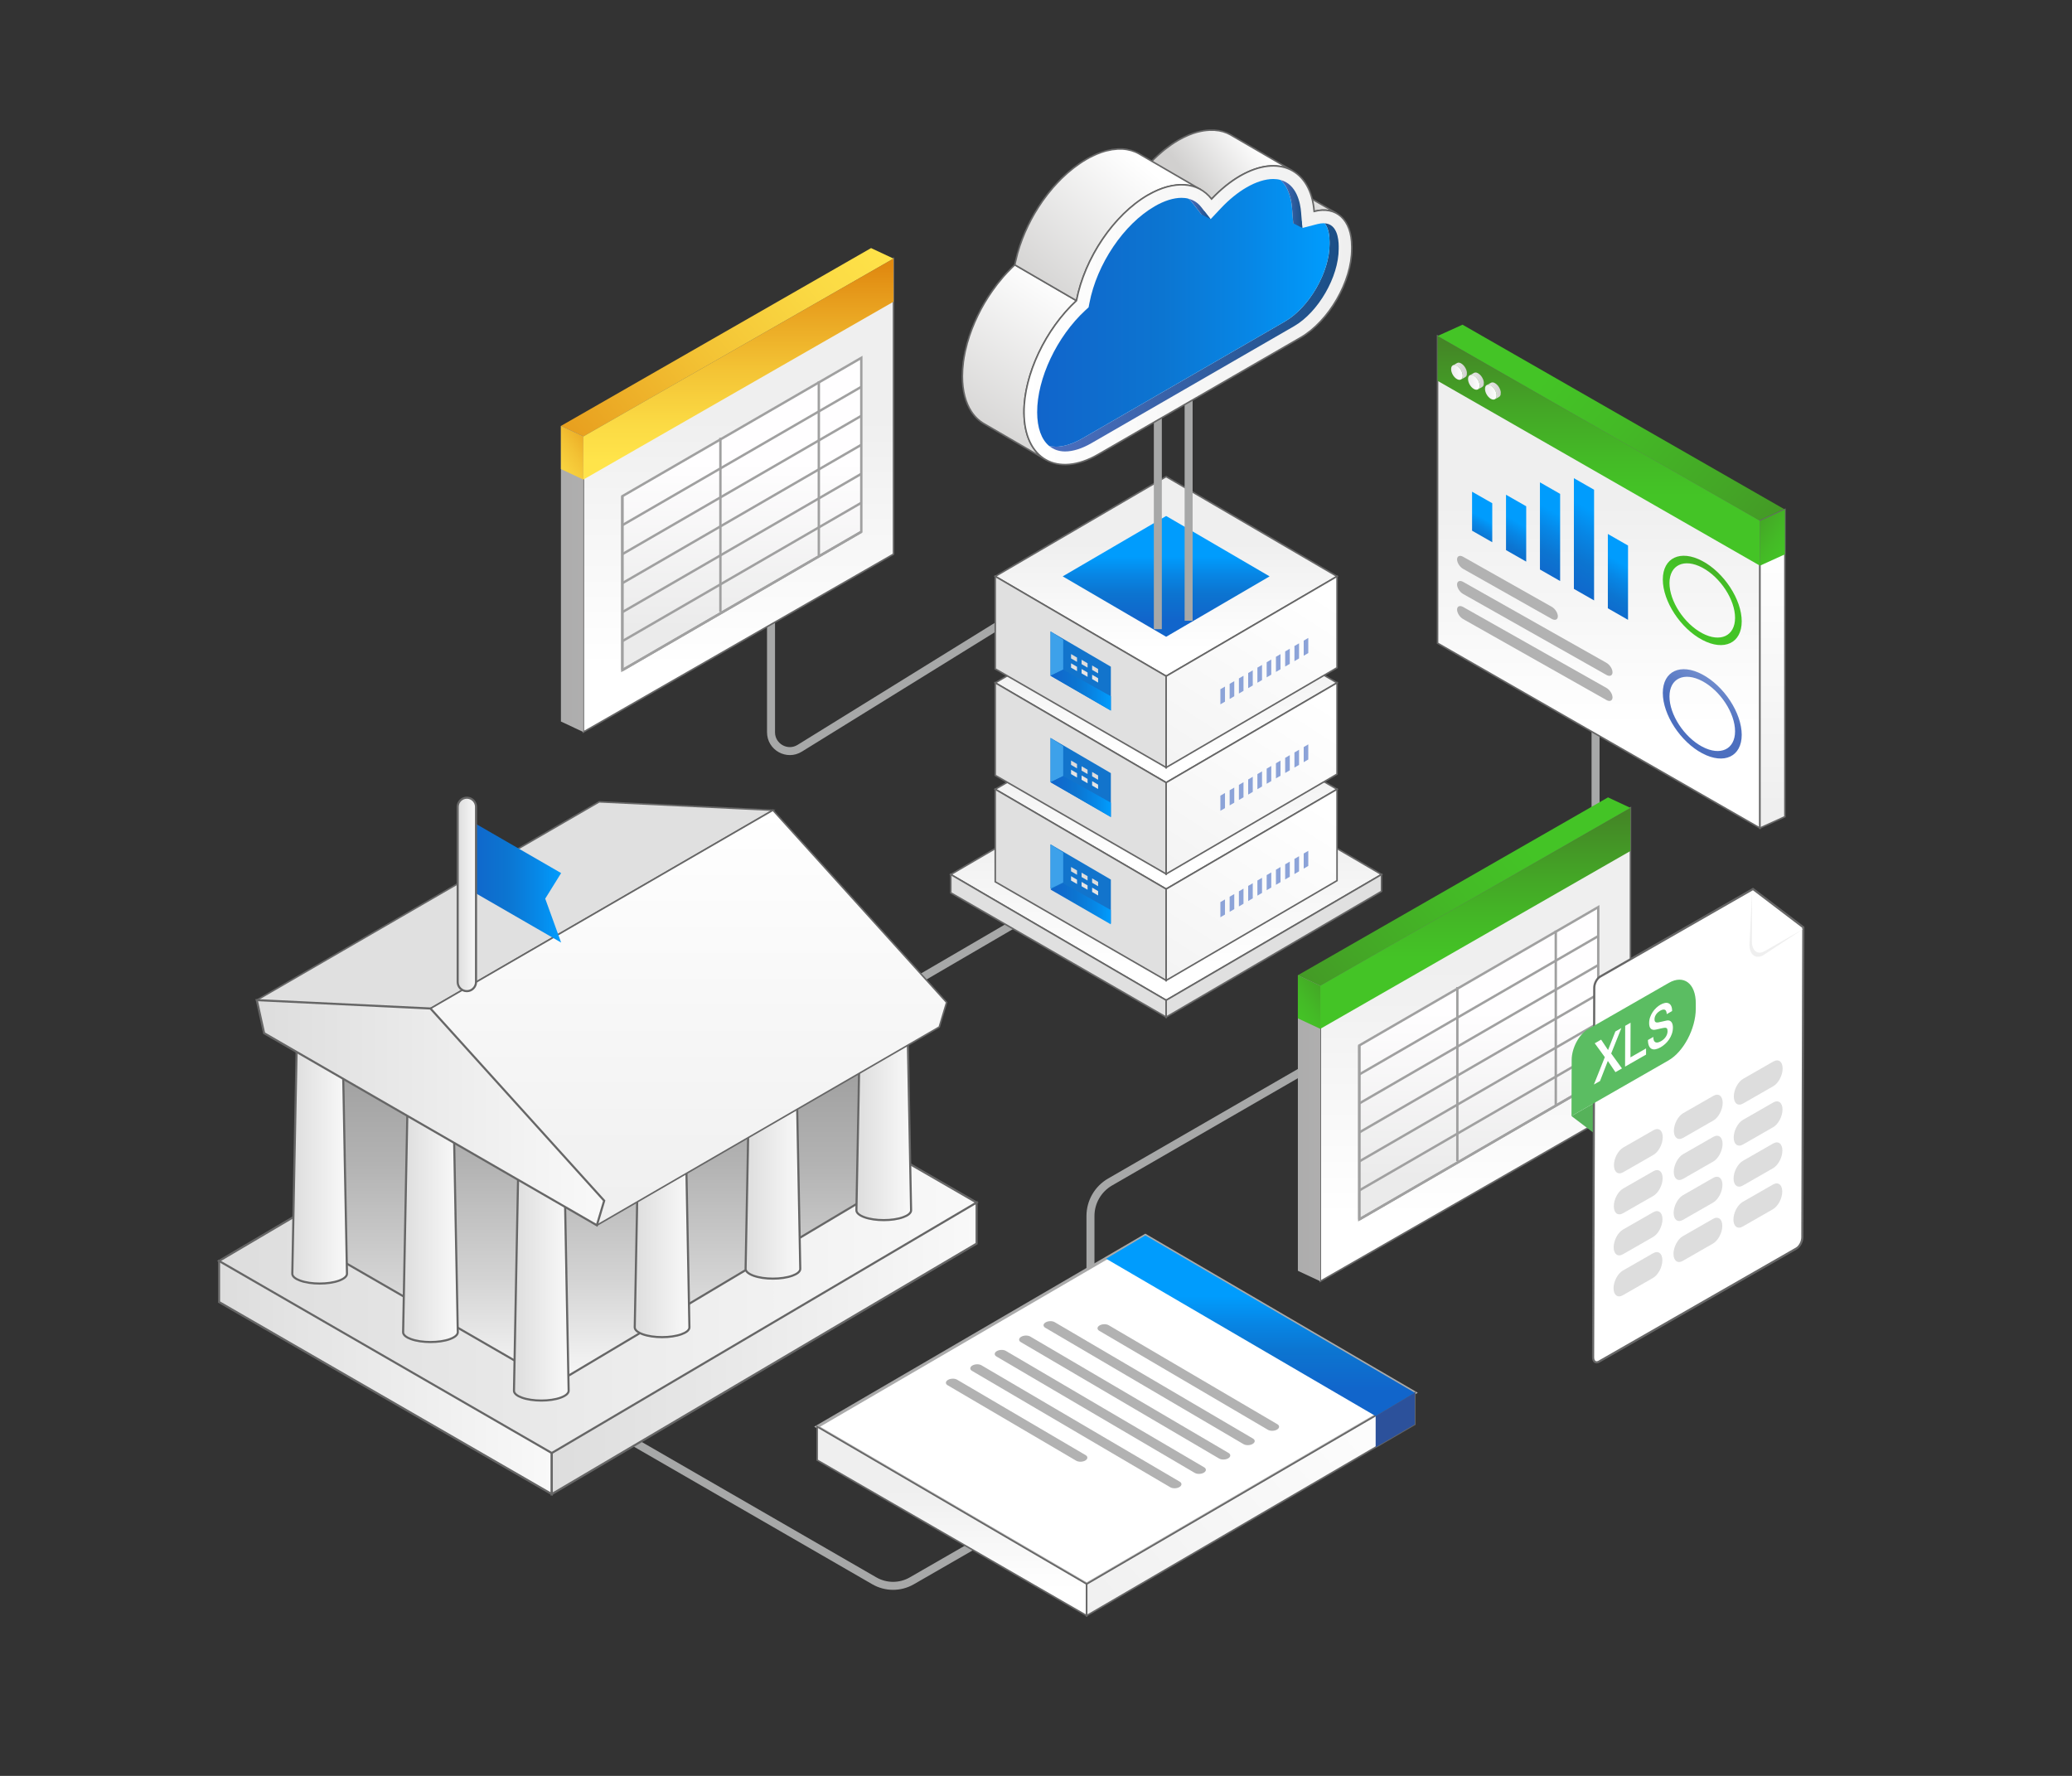 <?xml version="1.0" encoding="UTF-8"?>
<svg id="Layer_4" data-name="Layer 4" xmlns="http://www.w3.org/2000/svg" xmlns:xlink="http://www.w3.org/1999/xlink" viewBox="0 0 700 600"><rect x="0" y="0" width="700" height="600" fill="#333333" stroke="none"/>
  <defs>
    <linearGradient id="linear-gradient" x1="18903.19" y1="410.94" x2="18903.19" y2="326.83" gradientTransform="translate(19401.63) rotate(-180) scale(1 -1)" gradientUnits="userSpaceOnUse">
      <stop offset="0" stop-color="#fff"/>
      <stop offset="1" stop-color="#efefef"/>
    </linearGradient>
    <linearGradient id="linear-gradient-2" x1="18857.32" y1="259.07" x2="18976.78" y2="360.45" gradientTransform="translate(19401.63) rotate(-180) scale(1 -1)" gradientUnits="userSpaceOnUse">
      <stop offset="0" stop-color="#44c426"/>
      <stop offset=".25" stop-color="#44c426"/>
      <stop offset=".43" stop-color="#44ba26"/>
      <stop offset=".68" stop-color="#44a626"/>
      <stop offset="1" stop-color="#448626"/>
    </linearGradient>
    <linearGradient id="linear-gradient-3" x1="18955.58" y1="381.19" x2="18963.17" y2="381.19" gradientTransform="translate(19401.63) rotate(-180) scale(1 -1)" gradientUnits="userSpaceOnUse">
      <stop offset="0" stop-color="#afaeae"/>
      <stop offset="1" stop-color="#adadad"/>
    </linearGradient>
    <linearGradient id="linear-gradient-4" x1="18903.19" y1="341.25" x2="18903.19" y2="275.28" xlink:href="#linear-gradient-2"/>
    <linearGradient id="linear-gradient-5" x1="18970.9" y1="347.04" x2="18946.01" y2="328.7" xlink:href="#linear-gradient-2"/>
    <linearGradient id="linear-gradient-6" x1="18902.05" y1="397.51" x2="18902.05" y2="342.02" gradientTransform="translate(19401.63) rotate(-180) scale(1 -1)" gradientUnits="userSpaceOnUse">
      <stop offset="0" stop-color="#ebebeb"/>
      <stop offset="1" stop-color="#fffeff"/>
    </linearGradient>
    <linearGradient id="linear-gradient-7" y1="356.6" y2="332.01" xlink:href="#linear-gradient-6"/>
    <linearGradient id="linear-gradient-8" y1="366.39" y2="341.81" xlink:href="#linear-gradient-6"/>
    <linearGradient id="linear-gradient-9" y1="376.19" y2="351.61" xlink:href="#linear-gradient-6"/>
    <linearGradient id="linear-gradient-10" y1="385.98" y2="361.4" xlink:href="#linear-gradient-6"/>
    <linearGradient id="linear-gradient-11" y1="395.78" y2="371.2" xlink:href="#linear-gradient-6"/>
    <linearGradient id="linear-gradient-12" y1="405.57" y2="380.99" xlink:href="#linear-gradient-6"/>
    <linearGradient id="linear-gradient-13" x1="18876.03" y1="365.14" x2="18876.03" y2="334.21" xlink:href="#linear-gradient-6"/>
    <linearGradient id="linear-gradient-14" x1="18909.28" y1="384.24" x2="18909.28" y2="353.31" xlink:href="#linear-gradient-6"/>
    <linearGradient id="linear-gradient-15" x1="18942.41" y1="403.96" x2="18942.41" y2="373.03" xlink:href="#linear-gradient-6"/>
    <linearGradient id="linear-gradient-16" x1="19152.16" y1="225.36" x2="19152.16" y2="141.25" xlink:href="#linear-gradient"/>
    <linearGradient id="_Áåçûìÿííûé_ãðàäèåíò_12" data-name="Áåçûìÿííûé ãðàäèåíò 12" x1="19106.29" y1="73.49" x2="19225.75" y2="174.88" gradientTransform="translate(19401.63) rotate(-180) scale(1 -1)" gradientUnits="userSpaceOnUse">
      <stop offset="0" stop-color="#ffe44a"/>
      <stop offset=".19" stop-color="#fbda44"/>
      <stop offset=".48" stop-color="#f3c234"/>
      <stop offset=".85" stop-color="#e69a1b"/>
      <stop offset="1" stop-color="#e08910"/>
    </linearGradient>
    <linearGradient id="linear-gradient-17" x1="19204.55" y1="195.62" x2="19212.14" y2="195.62" xlink:href="#linear-gradient-3"/>
    <linearGradient id="_Áåçûìÿííûé_ãðàäèåíò_12-2" data-name="Áåçûìÿííûé ãðàäèåíò 12" x1="19152.16" y1="155.68" x2="19152.16" y2="89.71" xlink:href="#_Áåçûìÿííûé_ãðàäèåíò_12"/>
    <linearGradient id="_Áåçûìÿííûé_ãðàäèåíò_12-3" data-name="Áåçûìÿííûé ãðàäèåíò 12" x1="19219.87" y1="161.47" x2="19194.98" y2="143.12" xlink:href="#_Áåçûìÿííûé_ãðàäèåíò_12"/>
    <linearGradient id="linear-gradient-18" x1="19151.02" y1="211.93" x2="19151.02" y2="156.44" xlink:href="#linear-gradient-6"/>
    <linearGradient id="linear-gradient-19" x1="19151.02" y1="171.02" x2="19151.02" y2="146.44" xlink:href="#linear-gradient-6"/>
    <linearGradient id="linear-gradient-20" x1="19151.02" y1="180.82" x2="19151.02" y2="156.23" xlink:href="#linear-gradient-6"/>
    <linearGradient id="linear-gradient-21" x1="19151.02" y1="190.61" x2="19151.02" y2="166.03" xlink:href="#linear-gradient-6"/>
    <linearGradient id="linear-gradient-22" x1="19151.02" y1="200.41" x2="19151.02" y2="175.83" xlink:href="#linear-gradient-6"/>
    <linearGradient id="linear-gradient-23" x1="19151.02" y1="210.2" x2="19151.02" y2="185.62" xlink:href="#linear-gradient-6"/>
    <linearGradient id="linear-gradient-24" x1="19151.02" y1="220" x2="19151.02" y2="195.42" xlink:href="#linear-gradient-6"/>
    <linearGradient id="linear-gradient-25" x1="19125" y1="179.57" x2="19125" y2="148.64" xlink:href="#linear-gradient-6"/>
    <linearGradient id="linear-gradient-26" x1="19158.25" y1="198.66" x2="19158.25" y2="167.73" xlink:href="#linear-gradient-6"/>
    <linearGradient id="linear-gradient-27" x1="19191.38" y1="218.38" x2="19191.38" y2="187.45" xlink:href="#linear-gradient-6"/>
    <linearGradient id="linear-gradient-28" x1="321.59" y1="537.1" x2="321.59" y2="503.53" gradientTransform="matrix(1,0,0,1,0,0)" xlink:href="#linear-gradient"/>
    <linearGradient id="linear-gradient-29" x1="476.56" y1="461.76" x2="363.99" y2="558.59" gradientTransform="matrix(1,0,0,1,0,0)" xlink:href="#linear-gradient"/>
    <linearGradient id="linear-gradient-30" x1="419.22" y1="471.14" x2="419.22" y2="443.18" gradientUnits="userSpaceOnUse">
      <stop offset="0" stop-color="#ebebeb"/>
      <stop offset="1" stop-color="#fbfafb"/>
    </linearGradient>
    <linearGradient id="linear-gradient-31" x1="425.84" y1="470.06" x2="425.84" y2="437.95" gradientUnits="userSpaceOnUse">
      <stop offset="0" stop-color="#1165cb"/>
      <stop offset=".25" stop-color="#0e6ece"/>
      <stop offset=".43" stop-color="#0c75d1"/>
      <stop offset=".72" stop-color="#0786e5"/>
      <stop offset="1" stop-color="#009cfd"/>
    </linearGradient>
    <linearGradient id="linear-gradient-32" x1="540.12" y1="244.97" x2="540.12" y2="170.21" gradientTransform="matrix(1,0,0,1,0,0)" xlink:href="#linear-gradient"/>
    <linearGradient id="linear-gradient-33" x1="492.58" y1="98.92" x2="617.08" y2="204.57" gradientTransform="matrix(1,0,0,1,0,0)" xlink:href="#linear-gradient-2"/>
    <linearGradient id="linear-gradient-34" x1="598.79" y1="185.7" x2="598.79" y2="272.41" gradientTransform="matrix(1,0,0,1,0,0)" xlink:href="#linear-gradient"/>
    <linearGradient id="linear-gradient-35" x1="540.12" y1="184.52" x2="540.12" y2="115.95" gradientTransform="matrix(1,0,0,1,0,0)" xlink:href="#linear-gradient-2"/>
    <linearGradient id="linear-gradient-36" x1="611.11" y1="190.71" x2="584.51" y2="171.12" gradientTransform="matrix(1,0,0,1,0,0)" xlink:href="#linear-gradient-2"/>
    <linearGradient id="linear-gradient-37" x1="500.73" y1="3078.46" x2="500.73" y2="3066.82" gradientTransform="translate(0 -3184.5) rotate(29.75) scale(1.15 .87) skewX(23.31)" xlink:href="#linear-gradient-31"/>
    <linearGradient id="linear-gradient-38" x1="512.2" y1="3077.99" x2="512.2" y2="3061.47" gradientTransform="translate(0 -3184.5) rotate(29.75) scale(1.15 .87) skewX(23.31)" xlink:href="#linear-gradient-31"/>
    <linearGradient id="linear-gradient-39" x1="523.67" y1="3077.08" x2="523.67" y2="3051.05" gradientTransform="translate(0 -3184.5) rotate(29.75) scale(1.15 .87) skewX(23.31)" xlink:href="#linear-gradient-31"/>
    <linearGradient id="linear-gradient-40" x1="535.13" y1="3076.4" x2="535.13" y2="3043.35" gradientTransform="translate(0 -3184.5) rotate(29.75) scale(1.15 .87) skewX(23.31)" xlink:href="#linear-gradient-31"/>
    <linearGradient id="linear-gradient-41" x1="546.6" y1="3077.45" x2="546.6" y2="3055.26" gradientTransform="translate(0 -3184.5) rotate(29.75) scale(1.15 .87) skewX(23.31)" xlink:href="#linear-gradient-31"/>
    <linearGradient id="linear-gradient-42" x1="490.81" y1="125.35" x2="495.57" y2="125.35" gradientUnits="userSpaceOnUse">
      <stop offset="0" stop-color="#ebebeb"/>
      <stop offset="1" stop-color="#d1d0cf"/>
    </linearGradient>
    <linearGradient id="linear-gradient-43" x1="490.24" y1="125.82" x2="494.16" y2="125.82" gradientTransform="matrix(1,0,0,1,0,0)" xlink:href="#linear-gradient-6"/>
    <linearGradient id="linear-gradient-44" x1="496.53" y1="128.68" x2="501.3" y2="128.68" xlink:href="#linear-gradient-42"/>
    <linearGradient id="linear-gradient-45" x1="495.97" y1="129.16" x2="499.89" y2="129.16" gradientTransform="matrix(1,0,0,1,0,0)" xlink:href="#linear-gradient-6"/>
    <linearGradient id="linear-gradient-46" x1="502.26" y1="132.02" x2="507.02" y2="132.02" xlink:href="#linear-gradient-42"/>
    <linearGradient id="linear-gradient-47" x1="501.69" y1="132.5" x2="505.61" y2="132.5" gradientTransform="matrix(1,0,0,1,0,0)" xlink:href="#linear-gradient-6"/>
    <linearGradient id="linear-gradient-48" x1="575.09" y1="2889.34" x2="575.09" y2="2865.78" gradientTransform="translate(0 -2980.45) rotate(27.94) scale(1.13 .88) skewX(22.49)" xlink:href="#linear-gradient-2"/>
    <linearGradient id="linear-gradient-49" x1="575.09" y1="2927.67" x2="575.09" y2="2904.11" gradientTransform="translate(0 -2980.45) rotate(27.94) scale(1.13 .88) skewX(22.49)" gradientUnits="userSpaceOnUse">
      <stop offset="0" stop-color="#4c6fbf"/>
      <stop offset="1" stop-color="#8ca3d8"/>
    </linearGradient>
    <linearGradient id="linear-gradient-50" x1="74" y1="439.18" x2="186.41" y2="439.18" gradientUnits="userSpaceOnUse">
      <stop offset="0" stop-color="#ddd"/>
      <stop offset="1" stop-color="#f9f9f9"/>
    </linearGradient>
    <linearGradient id="linear-gradient-51" x1="186.41" y1="430.03" x2="329.93" y2="430.03" xlink:href="#linear-gradient-50"/>
    <linearGradient id="linear-gradient-52" x1="74" y1="416.15" x2="329.93" y2="416.15" xlink:href="#linear-gradient-50"/>
    <linearGradient id="linear-gradient-53" x1="206.96" y1="339.67" x2="206.96" y2="467.53" gradientUnits="userSpaceOnUse">
      <stop offset="0" stop-color="#999"/>
      <stop offset=".17" stop-color="#a0a0a0"/>
      <stop offset=".42" stop-color="#b3b3b3"/>
      <stop offset=".72" stop-color="#d3d3d3"/>
      <stop offset="1" stop-color="#f9f9f9"/>
    </linearGradient>
    <linearGradient id="linear-gradient-54" x1="173.64" y1="432" x2="192.12" y2="432" xlink:href="#linear-gradient-50"/>
    <linearGradient id="linear-gradient-55" x1="136.2" y1="412.23" x2="154.67" y2="412.23" xlink:href="#linear-gradient-50"/>
    <linearGradient id="linear-gradient-56" x1="98.75" y1="392.47" x2="117.23" y2="392.47" xlink:href="#linear-gradient-50"/>
    <linearGradient id="linear-gradient-57" x1="214.43" y1="410.57" x2="232.91" y2="410.57" xlink:href="#linear-gradient-50"/>
    <linearGradient id="linear-gradient-58" x1="251.88" y1="390.81" x2="270.35" y2="390.81" xlink:href="#linear-gradient-50"/>
    <linearGradient id="linear-gradient-59" x1="289.32" y1="371.04" x2="307.8" y2="371.04" xlink:href="#linear-gradient-50"/>
    <linearGradient id="linear-gradient-60" x1="218.11" y1="273.74" x2="218.11" y2="413.97" gradientTransform="matrix(1,0,0,1,0,0)" xlink:href="#linear-gradient"/>
    <linearGradient id="linear-gradient-61" x1="86.75" y1="375.94" x2="204.12" y2="375.94" xlink:href="#linear-gradient-50"/>
    <linearGradient id="linear-gradient-62" x1="157.72" y1="297.52" x2="189.57" y2="297.52" xlink:href="#linear-gradient-31"/>
    <linearGradient id="linear-gradient-63" x1="154.62" y1="302.19" x2="160.82" y2="302.19" xlink:href="#linear-gradient-50"/>
    <linearGradient id="linear-gradient-64" x1="393.97" y1="326.28" x2="393.97" y2="281.59" gradientTransform="matrix(1,0,0,1,0,0)" xlink:href="#linear-gradient"/>
    <linearGradient id="linear-gradient-65" x1="393.97" y1="314.11" x2="393.97" y2="287.06" gradientTransform="matrix(1,0,0,1,0,0)" xlink:href="#linear-gradient-49"/>
    <linearGradient id="linear-gradient-66" x1="393.97" y1="291.12" x2="393.97" y2="255.66" gradientTransform="matrix(1,0,0,1,0,0)" xlink:href="#linear-gradient"/>
    <linearGradient id="linear-gradient-67" x1="442.1" y1="269.21" x2="382.28" y2="361.56" gradientTransform="matrix(1,0,0,1,0,0)" xlink:href="#linear-gradient"/>
    <linearGradient id="linear-gradient-68" x1="393.97" y1="281.46" x2="393.97" y2="260" gradientTransform="matrix(1,0,0,1,0,0)" xlink:href="#linear-gradient-49"/>
    <linearGradient id="linear-gradient-69" x1="354.88" y1="305.37" x2="375.26" y2="305.37" xlink:href="#linear-gradient-31"/>
    <linearGradient id="linear-gradient-70" x1="11024.79" y1="309.26" x2="11017.29" y2="293.73" gradientTransform="translate(11389.37) rotate(-180) scale(1 -1)" gradientUnits="userSpaceOnUse">
      <stop offset="0" stop-color="#fff"/>
      <stop offset="1" stop-color="#d1d0cf"/>
    </linearGradient>
    <linearGradient id="linear-gradient-71" x1="11028.43" y1="307.5" x2="11020.93" y2="291.97" xlink:href="#linear-gradient-70"/>
    <linearGradient id="linear-gradient-72" x1="11032.07" y1="305.74" x2="11024.57" y2="290.21" xlink:href="#linear-gradient-70"/>
    <linearGradient id="linear-gradient-73" x1="11023.57" y1="309.85" x2="11016.07" y2="294.32" xlink:href="#linear-gradient-70"/>
    <linearGradient id="linear-gradient-74" x1="11027.21" y1="308.09" x2="11019.71" y2="292.56" xlink:href="#linear-gradient-70"/>
    <linearGradient id="linear-gradient-75" x1="11030.85" y1="306.33" x2="11023.35" y2="290.8" xlink:href="#linear-gradient-70"/>
    <linearGradient id="linear-gradient-76" x1="432.51" y1="-4878.13" x2="406.28" y2="-4932.43" gradientTransform="translate(0 5466.37) rotate(-30.27) scale(1.16 .86) skewX(-23.53)" xlink:href="#linear-gradient-49"/>
    <linearGradient id="linear-gradient-77" x1="435.64" y1="-4878.13" x2="409.41" y2="-4932.43" gradientTransform="translate(0 5466.37) rotate(-30.27) scale(1.16 .86) skewX(-23.53)" xlink:href="#linear-gradient-49"/>
    <linearGradient id="linear-gradient-78" x1="438.76" y1="-4878.13" x2="412.53" y2="-4932.43" gradientTransform="translate(0 5466.37) rotate(-30.27) scale(1.16 .86) skewX(-23.53)" xlink:href="#linear-gradient-49"/>
    <linearGradient id="linear-gradient-79" x1="441.89" y1="-4878.13" x2="415.66" y2="-4932.43" gradientTransform="translate(0 5466.37) rotate(-30.27) scale(1.16 .86) skewX(-23.53)" xlink:href="#linear-gradient-49"/>
    <linearGradient id="linear-gradient-80" x1="445.02" y1="-4878.13" x2="418.79" y2="-4932.43" gradientTransform="translate(0 5466.37) rotate(-30.27) scale(1.16 .86) skewX(-23.53)" xlink:href="#linear-gradient-49"/>
    <linearGradient id="linear-gradient-81" x1="448.15" y1="-4878.13" x2="421.91" y2="-4932.43" gradientTransform="translate(0 5466.37) rotate(-30.27) scale(1.16 .86) skewX(-23.53)" xlink:href="#linear-gradient-49"/>
    <linearGradient id="linear-gradient-82" x1="451.27" y1="-4878.13" x2="425.04" y2="-4932.43" gradientTransform="translate(0 5466.37) rotate(-30.27) scale(1.16 .86) skewX(-23.53)" xlink:href="#linear-gradient-49"/>
    <linearGradient id="linear-gradient-83" x1="454.4" y1="-4878.13" x2="428.17" y2="-4932.43" gradientTransform="translate(0 5466.37) rotate(-30.27) scale(1.16 .86) skewX(-23.53)" xlink:href="#linear-gradient-49"/>
    <linearGradient id="linear-gradient-84" x1="457.53" y1="-4878.13" x2="431.29" y2="-4932.43" gradientTransform="translate(0 5466.37) rotate(-30.27) scale(1.16 .86) skewX(-23.53)" xlink:href="#linear-gradient-49"/>
    <linearGradient id="linear-gradient-85" x1="460.65" y1="-4878.13" x2="434.42" y2="-4932.43" gradientTransform="translate(0 5466.37) rotate(-30.27) scale(1.16 .86) skewX(-23.53)" xlink:href="#linear-gradient-49"/>
    <linearGradient id="linear-gradient-86" x1="393.97" y1="255.15" x2="393.97" y2="219.7" gradientTransform="matrix(1,0,0,1,0,0)" xlink:href="#linear-gradient"/>
    <linearGradient id="linear-gradient-87" x1="442.1" y1="233.25" x2="382.28" y2="325.6" gradientTransform="matrix(1,0,0,1,0,0)" xlink:href="#linear-gradient"/>
    <linearGradient id="linear-gradient-88" x1="393.97" y1="245.5" x2="393.97" y2="224.04" gradientTransform="matrix(1,0,0,1,0,0)" xlink:href="#linear-gradient-49"/>
    <linearGradient id="linear-gradient-89" x1="354.91" y1="269.11" x2="375.29" y2="269.11" xlink:href="#linear-gradient-31"/>
    <linearGradient id="linear-gradient-90" x1="11024.79" y1="273.29" x2="11017.29" y2="257.77" xlink:href="#linear-gradient-70"/>
    <linearGradient id="linear-gradient-91" x1="11028.43" y1="271.53" x2="11020.93" y2="256.01" xlink:href="#linear-gradient-70"/>
    <linearGradient id="linear-gradient-92" x1="11032.07" y1="269.78" x2="11024.57" y2="254.25" xlink:href="#linear-gradient-70"/>
    <linearGradient id="linear-gradient-93" x1="11023.57" y1="273.88" x2="11016.07" y2="258.36" xlink:href="#linear-gradient-70"/>
    <linearGradient id="linear-gradient-94" x1="11027.21" y1="272.12" x2="11019.71" y2="256.6" xlink:href="#linear-gradient-70"/>
    <linearGradient id="linear-gradient-95" x1="11030.85" y1="270.37" x2="11023.35" y2="254.84" xlink:href="#linear-gradient-70"/>
    <linearGradient id="linear-gradient-96" x1="432.51" y1="-4914.09" x2="406.28" y2="-4968.4" gradientTransform="translate(0 5466.37) rotate(-30.27) scale(1.16 .86) skewX(-23.53)" xlink:href="#linear-gradient-49"/>
    <linearGradient id="linear-gradient-97" x1="435.64" y1="-4914.09" x2="409.41" y2="-4968.4" gradientTransform="translate(0 5466.37) rotate(-30.27) scale(1.16 .86) skewX(-23.53)" xlink:href="#linear-gradient-49"/>
    <linearGradient id="linear-gradient-98" x1="438.76" y1="-4914.09" x2="412.53" y2="-4968.4" gradientTransform="translate(0 5466.37) rotate(-30.27) scale(1.16 .86) skewX(-23.53)" xlink:href="#linear-gradient-49"/>
    <linearGradient id="linear-gradient-99" x1="441.89" y1="-4914.09" x2="415.66" y2="-4968.4" gradientTransform="translate(0 5466.37) rotate(-30.27) scale(1.16 .86) skewX(-23.53)" xlink:href="#linear-gradient-49"/>
    <linearGradient id="linear-gradient-100" x1="445.02" y1="-4914.09" x2="418.79" y2="-4968.4" gradientTransform="translate(0 5466.37) rotate(-30.27) scale(1.16 .86) skewX(-23.53)" xlink:href="#linear-gradient-49"/>
    <linearGradient id="linear-gradient-101" x1="448.15" y1="-4914.09" x2="421.91" y2="-4968.4" gradientTransform="translate(0 5466.37) rotate(-30.27) scale(1.16 .86) skewX(-23.53)" xlink:href="#linear-gradient-49"/>
    <linearGradient id="linear-gradient-102" x1="451.27" y1="-4914.09" x2="425.04" y2="-4968.4" gradientTransform="translate(0 5466.37) rotate(-30.27) scale(1.16 .86) skewX(-23.53)" xlink:href="#linear-gradient-49"/>
    <linearGradient id="linear-gradient-103" x1="454.4" y1="-4914.09" x2="428.17" y2="-4968.4" gradientTransform="translate(0 5466.37) rotate(-30.27) scale(1.16 .86) skewX(-23.53)" xlink:href="#linear-gradient-49"/>
    <linearGradient id="linear-gradient-104" x1="457.53" y1="-4914.09" x2="431.29" y2="-4968.4" gradientTransform="translate(0 5466.37) rotate(-30.27) scale(1.16 .86) skewX(-23.53)" xlink:href="#linear-gradient-49"/>
    <linearGradient id="linear-gradient-105" x1="460.65" y1="-4914.09" x2="434.42" y2="-4968.4" gradientTransform="translate(0 5466.37) rotate(-30.27) scale(1.16 .86) skewX(-23.53)" xlink:href="#linear-gradient-49"/>
    <linearGradient id="linear-gradient-106" x1="393.97" y1="219.19" x2="393.97" y2="183.73" gradientTransform="matrix(1,0,0,1,0,0)" xlink:href="#linear-gradient"/>
    <linearGradient id="linear-gradient-107" x1="442.1" y1="197.29" x2="382.28" y2="289.64" gradientTransform="matrix(1,0,0,1,0,0)" xlink:href="#linear-gradient"/>
    <linearGradient id="linear-gradient-108" x1="393.97" y1="209.54" x2="393.97" y2="188.07" xlink:href="#linear-gradient-31"/>
    <linearGradient id="linear-gradient-109" x1="354.91" y1="233.15" x2="375.29" y2="233.15" xlink:href="#linear-gradient-31"/>
    <linearGradient id="linear-gradient-110" x1="11024.79" y1="237.33" x2="11017.29" y2="221.8" xlink:href="#linear-gradient-70"/>
    <linearGradient id="linear-gradient-111" x1="11028.43" y1="235.57" x2="11020.93" y2="220.05" xlink:href="#linear-gradient-70"/>
    <linearGradient id="linear-gradient-112" x1="11032.07" y1="233.81" x2="11024.57" y2="218.29" xlink:href="#linear-gradient-70"/>
    <linearGradient id="linear-gradient-113" x1="11023.57" y1="237.92" x2="11016.07" y2="222.39" xlink:href="#linear-gradient-70"/>
    <linearGradient id="linear-gradient-114" x1="11027.21" y1="236.16" x2="11019.71" y2="220.64" xlink:href="#linear-gradient-70"/>
    <linearGradient id="linear-gradient-115" x1="11030.85" y1="234.4" x2="11023.35" y2="218.88" xlink:href="#linear-gradient-70"/>
    <linearGradient id="linear-gradient-116" x1="432.51" y1="-4950.05" x2="406.28" y2="-5004.36" gradientTransform="translate(0 5466.37) rotate(-30.27) scale(1.16 .86) skewX(-23.53)" xlink:href="#linear-gradient-49"/>
    <linearGradient id="linear-gradient-117" x1="435.64" y1="-4950.05" x2="409.41" y2="-5004.36" gradientTransform="translate(0 5466.37) rotate(-30.27) scale(1.16 .86) skewX(-23.53)" xlink:href="#linear-gradient-49"/>
    <linearGradient id="linear-gradient-118" x1="438.76" y1="-4950.05" x2="412.53" y2="-5004.36" gradientTransform="translate(0 5466.37) rotate(-30.27) scale(1.16 .86) skewX(-23.53)" xlink:href="#linear-gradient-49"/>
    <linearGradient id="linear-gradient-119" x1="441.89" y1="-4950.05" x2="415.66" y2="-5004.36" gradientTransform="translate(0 5466.37) rotate(-30.27) scale(1.16 .86) skewX(-23.53)" xlink:href="#linear-gradient-49"/>
    <linearGradient id="linear-gradient-120" x1="445.02" y1="-4950.05" x2="418.79" y2="-5004.36" gradientTransform="translate(0 5466.37) rotate(-30.27) scale(1.16 .86) skewX(-23.53)" xlink:href="#linear-gradient-49"/>
    <linearGradient id="linear-gradient-121" x1="448.15" y1="-4950.05" x2="421.91" y2="-5004.36" gradientTransform="translate(0 5466.37) rotate(-30.27) scale(1.16 .86) skewX(-23.53)" xlink:href="#linear-gradient-49"/>
    <linearGradient id="linear-gradient-122" x1="451.27" y1="-4950.05" x2="425.04" y2="-5004.36" gradientTransform="translate(0 5466.37) rotate(-30.27) scale(1.16 .86) skewX(-23.53)" xlink:href="#linear-gradient-49"/>
    <linearGradient id="linear-gradient-123" x1="454.4" y1="-4950.05" x2="428.17" y2="-5004.36" gradientTransform="translate(0 5466.37) rotate(-30.27) scale(1.16 .86) skewX(-23.53)" xlink:href="#linear-gradient-49"/>
    <linearGradient id="linear-gradient-124" x1="457.53" y1="-4950.05" x2="431.29" y2="-5004.36" gradientTransform="translate(0 5466.37) rotate(-30.27) scale(1.16 .86) skewX(-23.53)" xlink:href="#linear-gradient-49"/>
    <linearGradient id="linear-gradient-125" x1="460.65" y1="-4950.05" x2="434.42" y2="-5004.36" gradientTransform="translate(0 5466.37) rotate(-30.27) scale(1.16 .86) skewX(-23.53)" xlink:href="#linear-gradient-49"/>
    <linearGradient id="linear-gradient-126" x1="448.43" y1="54.7" x2="435.15" y2="67.98" gradientTransform="matrix(1,0,0,1,0,0)" xlink:href="#linear-gradient-70"/>
    <linearGradient id="linear-gradient-127" x1="423.94" y1="47.22" x2="403.79" y2="63.01" gradientTransform="matrix(1,0,0,1,0,0)" xlink:href="#linear-gradient-70"/>
    <linearGradient id="linear-gradient-128" x1="362.85" y1="98.12" x2="327.65" y2="152.26" gradientTransform="matrix(1,0,0,1,0,0)" xlink:href="#linear-gradient-70"/>
    <linearGradient id="linear-gradient-129" x1="387.29" y1="56.15" x2="347.93" y2="101.82" gradientTransform="matrix(1,0,0,1,0,0)" xlink:href="#linear-gradient-70"/>
    <linearGradient id="linear-gradient-130" x1="345.96" y1="106.51" x2="456.69" y2="106.51" gradientTransform="matrix(1,0,0,1,0,0)" xlink:href="#linear-gradient"/>
    <linearGradient id="linear-gradient-131" x1="354.39" y1="114" x2="452.26" y2="114" gradientUnits="userSpaceOnUse">
      <stop offset="0" stop-color="#4c6fbf"/>
      <stop offset="1" stop-color="#1b4f87"/>
    </linearGradient>
    <linearGradient id="linear-gradient-132" x1="350.4" y1="105.71" x2="449.17" y2="105.71" xlink:href="#linear-gradient-31"/>
    <linearGradient id="linear-gradient-133" x1="401.55" y1="70.6" x2="409" y2="70.6" xlink:href="#linear-gradient-131"/>
    <linearGradient id="linear-gradient-134" x1="432.54" y1="68.9" x2="439.99" y2="68.9" xlink:href="#linear-gradient-131"/>
  </defs>
  <path d="M539.04,243.86v51.88c0,5.52-2.95,10.63-7.73,13.39l-156.28,90.22c-4.1,2.37-6.63,6.74-6.63,11.48v39.26" fill="none" stroke="#a7a8a8" stroke-miterlimit="10" stroke-width="2.7"/>
  <path d="M260.48,195.91v51.49c0,4.98,5.47,8.03,9.7,5.4l76.21-47.16c4.27-2.64,9.78.43,9.78,5.45v25.15" fill="none" stroke="#a7a8a8" stroke-miterlimit="10" stroke-width="2.7"/>
  <path d="M269.81,342.57l-43.23,25.44c-5.16,3.03-5.14,10.5.02,13.51l29.3,17.12c4.69,2.74,4.74,9.49.1,12.31l-73.86,44.84c-4.92,2.99-4.84,10.15.14,13.03l113.09,65.27c3.93,2.27,8.76,2.27,12.69,0l37.31-21.49" fill="none" stroke="#a7a8a8" stroke-miterlimit="10" stroke-width="2.7"/>
  <g>
    <g>
      <polygon points="446.05 333.04 550.83 272.95 550.83 372.8 446.05 432.9 446.05 333.04" fill="url(#linear-gradient)" stroke="#666" stroke-miterlimit="10" stroke-width=".52"/>
      <polygon points="438.47 329.49 446.05 333.04 550.83 272.95 543.25 269.4 438.47 329.49" fill="url(#linear-gradient-2)"/>
      <polygon points="446.05 432.9 438.47 429.35 438.47 329.49 446.05 333.04 446.05 432.9" fill="url(#linear-gradient-3)"/>
    </g>
    <polygon points="550.83 287.51 446.05 347.6 446.05 333.04 550.83 272.95 550.83 287.51" fill="url(#linear-gradient-4)"/>
    <polygon points="446.05 333.04 438.47 329.49 438.47 344.06 446.05 347.6 446.05 333.04" fill="url(#linear-gradient-5)"/>
    <g>
      <polygon points="459.22 353.22 539.95 306.47 539.95 365.25 459.22 411.99 459.22 353.22" fill="url(#linear-gradient-6)" stroke="#a0a0a0" stroke-miterlimit="10" stroke-width=".81"/>
      <line x1="539.95" y1="316.27" x2="459.22" y2="363.01" fill="url(#linear-gradient-7)" stroke="#a0a0a0" stroke-miterlimit="10" stroke-width=".81"/>
      <line x1="539.95" y1="326.06" x2="459.22" y2="372.81" fill="url(#linear-gradient-8)" stroke="#a0a0a0" stroke-miterlimit="10" stroke-width=".81"/>
      <line x1="539.95" y1="335.86" x2="459.22" y2="382.6" fill="url(#linear-gradient-9)" stroke="#a0a0a0" stroke-miterlimit="10" stroke-width=".81"/>
      <line x1="539.95" y1="345.66" x2="459.22" y2="392.4" fill="url(#linear-gradient-10)" stroke="#a0a0a0" stroke-miterlimit="10" stroke-width=".81"/>
      <line x1="539.95" y1="355.45" x2="459.22" y2="402.2" fill="url(#linear-gradient-11)" stroke="#a0a0a0" stroke-miterlimit="10" stroke-width=".81"/>
      <line x1="539.95" y1="365.25" x2="459.22" y2="411.99" fill="url(#linear-gradient-12)" stroke="#a0a0a0" stroke-miterlimit="10" stroke-width=".81"/>
      <line x1="525.6" y1="314.4" x2="525.6" y2="373.22" fill="url(#linear-gradient-13)" stroke="#a0a0a0" stroke-miterlimit="10" stroke-width=".81"/>
      <line x1="492.35" y1="333.5" x2="492.35" y2="392.31" fill="url(#linear-gradient-14)" stroke="#a0a0a0" stroke-miterlimit="10" stroke-width=".81"/>
      <line x1="459.22" y1="353.22" x2="459.22" y2="412.03" fill="url(#linear-gradient-15)" stroke="#a0a0a0" stroke-miterlimit="10" stroke-width=".81"/>
    </g>
  </g>
  <g>
    <g>
      <polygon points="197.08 147.46 301.86 87.37 301.86 187.23 197.08 247.32 197.08 147.46" fill="url(#linear-gradient-16)" stroke="#666" stroke-miterlimit="10" stroke-width=".52"/>
      <polygon points="189.5 143.91 197.08 147.46 301.86 87.37 294.28 83.82 189.5 143.91" fill="url(#_Áåçûìÿííûé_ãðàäèåíò_12)"/>
      <polygon points="197.08 247.32 189.5 243.77 189.5 143.91 197.08 147.46 197.08 247.32" fill="url(#linear-gradient-17)"/>
    </g>
    <polygon points="301.86 101.94 197.08 162.03 197.08 147.46 301.86 87.37 301.86 101.94" fill="url(#_Áåçûìÿííûé_ãðàäèåíò_12-2)"/>
    <polygon points="197.08 147.46 189.5 143.91 189.5 158.48 197.08 162.03 197.08 147.46" fill="url(#_Áåçûìÿííûé_ãðàäèåíò_12-3)"/>
    <g>
      <polygon points="210.25 167.64 290.98 120.9 290.98 179.67 210.25 226.41 210.25 167.64" fill="url(#linear-gradient-18)" stroke="#a0a0a0" stroke-miterlimit="10" stroke-width=".81"/>
      <line x1="290.98" y1="130.69" x2="210.25" y2="177.44" fill="url(#linear-gradient-19)" stroke="#a0a0a0" stroke-miterlimit="10" stroke-width=".81"/>
      <line x1="290.98" y1="140.49" x2="210.25" y2="187.23" fill="url(#linear-gradient-20)" stroke="#a0a0a0" stroke-miterlimit="10" stroke-width=".81"/>
      <line x1="290.98" y1="150.28" x2="210.25" y2="197.03" fill="url(#linear-gradient-21)" stroke="#a0a0a0" stroke-miterlimit="10" stroke-width=".81"/>
      <line x1="290.98" y1="160.08" x2="210.25" y2="206.82" fill="url(#linear-gradient-22)" stroke="#a0a0a0" stroke-miterlimit="10" stroke-width=".81"/>
      <line x1="290.98" y1="169.87" x2="210.25" y2="216.62" fill="url(#linear-gradient-23)" stroke="#a0a0a0" stroke-miterlimit="10" stroke-width=".81"/>
      <line x1="290.98" y1="179.67" x2="210.25" y2="226.41" fill="url(#linear-gradient-24)" stroke="#a0a0a0" stroke-miterlimit="10" stroke-width=".81"/>
      <line x1="276.63" y1="128.82" x2="276.63" y2="187.64" fill="url(#linear-gradient-25)" stroke="#a0a0a0" stroke-miterlimit="10" stroke-width=".81"/>
      <line x1="243.38" y1="147.92" x2="243.38" y2="206.74" fill="url(#linear-gradient-26)" stroke="#a0a0a0" stroke-miterlimit="10" stroke-width=".81"/>
      <line x1="210.25" y1="167.64" x2="210.25" y2="226.46" fill="url(#linear-gradient-27)" stroke="#a0a0a0" stroke-miterlimit="10" stroke-width=".81"/>
    </g>
  </g>
  <g>
    <polygon points="530.9 377.07 538.53 382.86 538.56 372.68 530.9 377.07" fill="#56b25a"/>
    <g>
      <path d="M609.23,313.3l-.33,104.74c0,1.45-.89,3.14-1.98,3.76l-66.74,38.25c-1.09.63-1.97-.04-1.97-1.5l.39-124.82c0-1.45.89-3.14,1.98-3.76l51.65-29.61,16.99,12.93Z" fill="#fff" stroke="#666" stroke-miterlimit="10" stroke-width=".72"/>
      <path d="M608.92,314.05h0l-13.17,8.65c-2.61,1.5-4.72-.11-4.71-3.58l.89-18h0l16.99,12.93Z" fill="#efefef"/>
      <path d="M563.69,358.27l-32.78,18.79.06-18.95c.01-3.99,2.46-8.63,5.46-10.35l27.35-15.68c5.06-2.9,9.14.21,9.12,6.94v1.81c-.03,6.73-4.14,14.53-9.2,17.43Z" fill="#5bbd62"/>
      <g>
        <path d="M538.76,352.49l2.16-1.24,2.34,3.52,2.47-6.27,2.03-1.16-3.44,8.6,3.65,5.04-2.21,1.26-2.57-3.79-2.64,6.78-2.07,1.19,3.69-9.25-3.4-4.68Z" fill="#fff"/>
        <path d="M549.06,346.58l1.81-1.04-.04,11.7,5.27-3.02v2.09s-7.09,4.06-7.09,4.06l.04-13.79Z" fill="#fff"/>
        <path d="M558.55,350.32c0,.53.06.94.2,1.24.13.3.32.49.56.59.24.1.52.11.83.04.31-.07.65-.21,1.02-.42.4-.23.74-.48,1.02-.77.28-.28.51-.57.68-.86.17-.29.3-.59.38-.88.08-.3.12-.57.12-.83,0-.53-.09-.87-.26-1.01-.18-.15-.37-.21-.59-.19-.37.03-.79.11-1.28.22-.49.12-1.09.26-1.8.41-.44.1-.81.11-1.11.03-.29-.08-.53-.23-.7-.44-.17-.21-.3-.47-.37-.77-.07-.31-.11-.64-.11-1,0-.7.11-1.36.33-1.99.22-.63.51-1.22.87-1.76.36-.54.77-1.02,1.22-1.44.45-.42.91-.77,1.38-1.03.54-.31,1.05-.51,1.53-.6.48-.09.9-.05,1.26.12.36.17.65.46.86.89.21.43.32,1,.31,1.72l-1.81,1.04c-.05-.86-.27-1.36-.68-1.49-.41-.13-.92-.02-1.55.34-.21.12-.43.28-.65.46-.22.19-.43.4-.61.64-.18.24-.34.51-.46.81-.12.3-.18.63-.18.97,0,.49.11.81.34.95.23.15.52.19.89.12.04,0,.19-.04.46-.1.27-.06.56-.12.89-.19.33-.07.65-.14.96-.22.31-.07.54-.12.67-.15.34-.05.63-.03.88.07.25.1.46.26.63.48.17.22.29.48.37.8.08.31.12.65.12,1.01,0,.77-.12,1.5-.36,2.18-.24.68-.55,1.31-.94,1.88-.39.57-.83,1.08-1.32,1.52-.49.44-1,.81-1.51,1.11-.59.34-1.15.56-1.67.67s-.98.07-1.36-.11c-.39-.18-.69-.51-.92-1-.23-.49-.35-1.16-.36-2l1.81-1.04Z" fill="#fff"/>
      </g>
      <path d="M596.16,321.36l12.75-7.31-16.99-12.93-.05,16.97c0,3.17,1.91,4.63,4.29,3.26Z" fill="#fff"/>
      <g>
        <path d="M558.59,390.19l-10.22,5.86c-1.73.99-3.13-.07-3.12-2.38h0c0-2.31,1.42-4.98,3.15-5.97l10.22-5.86c1.73-.99,3.13.07,3.12,2.38h0c0,2.31-1.42,4.98-3.15,5.97Z" fill="#ddd"/>
        <path d="M578.84,378.58l-10.22,5.86c-1.73.99-3.13-.07-3.12-2.38h0c0-2.31,1.42-4.98,3.15-5.97l10.22-5.86c1.73-.99,3.13.07,3.12,2.38h0c0,2.31-1.42,4.98-3.15,5.97Z" fill="#ddd"/>
        <path d="M599.09,366.98l-10.22,5.86c-1.73.99-3.13-.07-3.12-2.38h0c0-2.31,1.42-4.98,3.15-5.97l10.22-5.86c1.73-.99,3.13.07,3.12,2.38h0c0,2.31-1.42,4.98-3.15,5.97Z" fill="#ddd"/>
        <path d="M558.55,404.05l-10.22,5.86c-1.73.99-3.13-.07-3.12-2.38h0c0-2.31,1.42-4.98,3.15-5.97l10.22-5.86c1.73-.99,3.13.07,3.12,2.38h0c0,2.31-1.42,4.98-3.15,5.97Z" fill="#ddd"/>
        <path d="M578.8,392.44l-10.22,5.86c-1.73.99-3.13-.07-3.12-2.38h0c0-2.31,1.42-4.98,3.15-5.97l10.22-5.86c1.73-.99,3.13.07,3.12,2.38h0c0,2.31-1.42,4.98-3.15,5.97Z" fill="#ddd"/>
        <path d="M599.05,380.83l-10.22,5.86c-1.73.99-3.13-.07-3.12-2.38h0c0-2.31,1.42-4.98,3.15-5.97l10.22-5.86c1.73-.99,3.13.07,3.12,2.38h0c0,2.31-1.42,4.98-3.15,5.97Z" fill="#ddd"/>
        <path d="M558.5,417.91l-10.22,5.86c-1.73.99-3.13-.07-3.12-2.38h0c0-2.31,1.42-4.98,3.15-5.97l10.22-5.86c1.73-.99,3.13.07,3.12,2.38h0c0,2.31-1.42,4.98-3.15,5.97Z" fill="#ddd"/>
        <path d="M578.76,406.3l-10.22,5.86c-1.73.99-3.13-.07-3.12-2.38h0c0-2.31,1.42-4.98,3.15-5.97l10.22-5.86c1.73-.99,3.13.07,3.12,2.38h0c0,2.31-1.42,4.98-3.15,5.97Z" fill="#ddd"/>
        <path d="M599.01,394.69l-10.22,5.86c-1.73.99-3.13-.07-3.12-2.38h0c0-2.31,1.42-4.98,3.15-5.97l10.22-5.86c1.73-.99,3.13.07,3.12,2.38h0c0,2.31-1.42,4.98-3.15,5.97Z" fill="#ddd"/>
        <path d="M558.46,431.76l-10.22,5.86c-1.73.99-3.13-.07-3.12-2.38h0c0-2.31,1.42-4.98,3.15-5.97l10.22-5.86c1.73-.99,3.13.07,3.12,2.38h0c0,2.31-1.42,4.98-3.15,5.97Z" fill="#ddd"/>
        <path d="M578.71,420.15l-10.22,5.86c-1.73.99-3.13-.07-3.12-2.38h0c0-2.31,1.42-4.98,3.15-5.97l10.22-5.86c1.73-.99,3.13.07,3.12,2.38h0c0,2.31-1.42,4.98-3.15,5.97Z" fill="#ddd"/>
        <path d="M598.96,408.55l-10.22,5.86c-1.73.99-3.13-.07-3.12-2.38h0c0-2.31,1.42-4.98,3.15-5.97l10.22-5.86c1.73-.99,3.13.07,3.12,2.38h0c0,2.31-1.42,4.98-3.15,5.97Z" fill="#ddd"/>
      </g>
    </g>
  </g>
  <line x1="192.23" y1="399.81" x2="344.34" y2="311.1" fill="none" stroke="#a7a8a8" stroke-miterlimit="10" stroke-width="2.7"/>
  <g>
    <g>
      <polygon points="367.12 535.19 477.99 470.56 386.94 417.39 276.07 482.02 367.12 535.19" fill="#fff" stroke="#aaa" stroke-miterlimit="10" stroke-width="1.01"/>
      <polygon points="276.07 482.02 276.07 493.32 367.12 545.86 367.12 535.19 276.07 482.02" fill="url(#linear-gradient-28)" stroke="#666" stroke-miterlimit="10" stroke-width=".52"/>
      <polygon points="477.99 470.56 477.99 481.23 367.12 545.86 367.12 535.19 477.99 470.56" fill="url(#linear-gradient-29)" stroke="#666" stroke-miterlimit="10" stroke-width=".52"/>
      <line x1="373.69" y1="425.27" x2="464.75" y2="478.44" fill="url(#linear-gradient-30)"/>
      <polygon points="386.94 417.39 477.99 470.56 464.75 478.44 373.69 425.27 386.94 417.39" fill="url(#linear-gradient-31)"/>
      <polygon points="464.75 478.44 464.75 488.96 477.99 481.23 477.99 470.56 464.75 478.44" fill="#2c519b"/>
    </g>
    <g>
      <path d="M428.35,483.07l-56.99-33.45c-.81-.48-.76-1.29.12-1.81h0c.88-.52,2.26-.55,3.08-.07l56.99,33.45c.81.48.76,1.29-.12,1.81h0c-.88.52-2.26.55-3.08.07Z" fill="#b2b2b2"/>
      <path d="M420.11,487.92l-66.99-39.33c-.81-.48-.76-1.29.12-1.81h0c.88-.52,2.26-.55,3.08-.07l66.99,39.33c.81.48.76,1.29-.12,1.81h0c-.88.52-2.26.55-3.08.07Z" fill="#b2b2b2"/>
      <path d="M411.86,492.78l-66.99-39.33c-.81-.48-.76-1.29.12-1.81h0c.88-.52,2.26-.55,3.08-.07l66.99,39.33c.81.48.76,1.29-.12,1.81h0c-.88.52-2.26.55-3.08.07Z" fill="#b2b2b2"/>
      <path d="M403.62,497.63l-66.99-39.33c-.81-.48-.76-1.29.12-1.81h0c.88-.52,2.26-.55,3.08-.07l66.99,39.33c.81.48.76,1.29-.12,1.81h0c-.88.52-2.26.55-3.08.07Z" fill="#b2b2b2"/>
      <path d="M395.37,502.49l-66.99-39.33c-.81-.48-.76-1.29.12-1.81h0c.88-.52,2.26-.55,3.08-.07l66.99,39.33c.81.48.76,1.29-.12,1.81h0c-.88.52-2.26.55-3.08.07Z" fill="#b2b2b2"/>
      <path d="M363.58,493.52l-43.44-25.5c-.81-.48-.76-1.29.12-1.81h0c.88-.52,2.26-.55,3.08-.07l43.44,25.5c.81.48.76,1.29-.12,1.81h0c-.88.52-2.26.55-3.08.07Z" fill="#b2b2b2"/>
    </g>
  </g>
  <g>
    <g>
      <g>
        <g>
          <polygon points="594.57 175.98 485.66 113.52 485.66 217.31 594.57 279.77 594.57 175.98" fill="url(#linear-gradient-32)" stroke="#666" stroke-miterlimit="10" stroke-width=".52"/>
          <polygon points="603.01 172.15 594.57 175.98 485.66 113.52 494.1 109.7 603.01 172.15" fill="url(#linear-gradient-33)"/>
          <polygon points="594.57 279.77 603.01 275.94 603.01 172.15 594.57 175.98 594.57 279.77" fill="url(#linear-gradient-34)" stroke="#666" stroke-miterlimit="10" stroke-width=".52"/>
        </g>
        <polygon points="485.66 128.66 594.57 191.12 594.57 175.98 485.66 113.52 485.66 128.66" fill="url(#linear-gradient-35)"/>
        <polygon points="594.57 175.98 603.01 172.15 603.01 187.29 594.57 191.12 594.57 175.98" fill="url(#linear-gradient-36)"/>
      </g>
      <g>
        <path d="M524.25,209.11l-29.95-16.91c-1.13-.64-2.05-2.08-2.05-3.2h0c0-1.13.92-1.53,2.05-.89l29.95,16.91c1.13.64,2.05,2.08,2.05,3.2h0c0,1.13-.92,1.53-2.05.89Z" fill="#b2b2b2"/>
        <path d="M542.72,228.03l-48.42-27.35c-1.13-.64-2.05-2.08-2.05-3.2h0c0-1.13.92-1.53,2.05-.89l48.42,27.35c1.13.64,2.05,2.08,2.05,3.2h0c0,1.13-.92,1.53-2.05.89Z" fill="#b2b2b2"/>
        <path d="M542.72,236.51l-48.42-27.35c-1.13-.64-2.05-2.08-2.05-3.2h0c0-1.13.92-1.53,2.05-.89l48.42,27.35c1.13.64,2.05,2.08,2.05,3.2h0c0,1.13-.92,1.53-2.05.89Z" fill="#b2b2b2"/>
      </g>
      <g>
        <polygon points="504.14 183.2 497.32 179.3 497.32 166.13 504.14 170.02 504.14 183.2" fill="url(#linear-gradient-37)"/>
        <polygon points="515.61 189.75 508.79 185.86 508.79 167.15 515.61 171.05 515.61 189.75" fill="url(#linear-gradient-38)"/>
        <polygon points="527.07 196.31 520.25 192.41 520.25 162.96 527.07 166.86 527.07 196.31" fill="url(#linear-gradient-39)"/>
        <polygon points="538.54 202.86 531.72 198.96 531.72 161.56 538.54 165.46 538.54 202.86" fill="url(#linear-gradient-40)"/>
        <polygon points="550.01 209.42 543.19 205.52 543.19 180.41 550.01 184.31 550.01 209.42" fill="url(#linear-gradient-41)"/>
      </g>
      <g>
        <g>
          <path d="M495.57,126.04s0-.06,0-.09c0-.03,0-.06,0-.09,0-.03,0-.06-.01-.09,0-.03,0-.06-.01-.1,0-.03-.01-.07-.02-.1,0-.03-.01-.07-.02-.1,0-.03-.02-.07-.02-.1,0-.03-.02-.07-.03-.1,0-.03-.02-.06-.03-.09h0s0-.01,0-.01c-.01-.03-.02-.07-.03-.1-.01-.03-.02-.07-.03-.1-.01-.03-.02-.06-.04-.1-.01-.03-.02-.06-.04-.09-.01-.03-.03-.06-.04-.09-.01-.03-.03-.06-.04-.09-.02-.04-.03-.07-.05-.1-.02-.04-.04-.08-.06-.12-.03-.05-.06-.1-.08-.15h0s0,0,0,0c-.05-.08-.1-.17-.16-.25-.04-.06-.08-.12-.12-.18-.03-.04-.06-.08-.09-.12-.02-.03-.05-.06-.08-.09-.03-.03-.05-.06-.08-.09-.03-.03-.05-.06-.08-.09,0,0-.01-.01-.01-.01,0,0,0,0,0,0-.02-.02-.04-.04-.06-.06-.03-.03-.06-.06-.08-.08-.03-.03-.06-.05-.09-.08-.03-.03-.06-.05-.09-.08-.03-.02-.06-.05-.09-.07-.03-.02-.06-.04-.09-.07-.03-.02-.06-.04-.09-.06-.03-.02-.06-.04-.08-.05-.03-.02-.05-.03-.08-.05,0,0-.01,0-.02-.01-.02-.01-.04-.02-.06-.04-.03-.01-.05-.03-.08-.04-.03-.01-.05-.03-.08-.04-.03-.01-.05-.02-.08-.03-.03-.01-.05-.02-.08-.03-.03,0-.05-.02-.08-.03-.03,0-.05-.02-.08-.02-.03,0-.05-.01-.08-.02-.03,0-.06-.01-.09-.01-.02,0-.04,0-.06,0h0s-.02,0-.03,0c-.03,0-.06,0-.09,0-.03,0-.07,0-.1,0-.04,0-.08,0-.11.02-.05,0-.09.02-.14.04-.06.02-.11.04-.16.07h0l-1.41.82c.18-.1.39-.15.63-.13h0c.24.02.5.11.77.27.27.16.52.37.76.61h0c.23.25.44.54.62.84h0c.18.31.32.63.42.95h0c.1.33.15.65.15.96s-.06.57-.15.78h0c-.1.21-.24.37-.42.47h0s0,0,0,0l1.41-.82c.13-.08.25-.19.34-.33.03-.04.05-.09.07-.13,0,0,0,0,0,0h0s.03-.07.04-.1c.01-.03.02-.07.03-.1,0-.03.02-.07.03-.1,0-.03.01-.06.02-.1,0-.03.01-.06.01-.09,0-.03,0-.06,0-.09,0-.03,0-.06,0-.09,0-.03,0-.06,0-.09h0s0-.06,0-.09Z" fill="url(#linear-gradient-42)"/>
          <path d="M492.21,123.58c1.08.62,1.96,2.13,1.95,3.37,0,1.25-.89,1.74-1.97,1.12-1.09-.63-1.96-2.13-1.95-3.38,0-1.24.88-1.73,1.97-1.11Z" fill="url(#linear-gradient-43)"/>
        </g>
        <g>
          <path d="M501.3,129.38s0-.06,0-.09c0-.03,0-.06,0-.09,0-.03,0-.06-.01-.09,0-.03,0-.06-.01-.1,0-.03-.01-.07-.02-.1,0-.03-.01-.07-.02-.1,0-.03-.02-.07-.02-.1,0-.03-.02-.07-.03-.1,0-.03-.02-.06-.03-.09h0s0-.01,0-.01c-.01-.03-.02-.07-.03-.1-.01-.03-.02-.07-.03-.1-.01-.03-.02-.06-.04-.1-.01-.03-.02-.06-.04-.09-.01-.03-.03-.06-.04-.09-.01-.03-.03-.06-.04-.09-.02-.04-.03-.07-.05-.1-.02-.04-.04-.08-.06-.12-.03-.05-.06-.1-.08-.15h0s0,0,0,0c-.05-.08-.1-.17-.16-.25-.04-.06-.08-.12-.12-.18-.03-.04-.06-.08-.09-.12-.02-.03-.05-.06-.08-.09-.03-.03-.05-.06-.08-.09-.03-.03-.05-.06-.08-.09,0,0-.01-.01-.02-.02h0s-.04-.04-.06-.06c-.03-.03-.06-.06-.08-.08-.03-.03-.06-.05-.09-.08-.03-.03-.06-.05-.09-.08-.03-.02-.06-.05-.09-.07-.03-.02-.06-.04-.09-.07-.03-.02-.06-.04-.09-.06-.03-.02-.06-.04-.08-.05-.03-.02-.05-.03-.08-.05,0,0-.01,0-.02-.01-.02-.01-.04-.02-.06-.04-.03-.01-.05-.03-.08-.04-.03-.01-.05-.03-.08-.04-.03-.01-.05-.02-.08-.03-.03-.01-.05-.02-.08-.03-.03,0-.05-.02-.08-.03-.03,0-.05-.02-.08-.02-.03,0-.05-.01-.08-.02-.03,0-.06-.01-.09-.01-.02,0-.04,0-.06,0h0s-.02,0-.02,0c-.04,0-.07,0-.1,0-.03,0-.07,0-.1,0-.04,0-.08,0-.11.02-.05,0-.09.02-.14.04-.06.02-.11.04-.16.07h0l-1.41.82c.18-.1.39-.15.63-.13h0c.24.02.5.11.77.27.27.16.52.37.76.61h0c.23.25.44.54.62.84h0c.18.31.32.63.42.95h0c.1.33.15.65.15.96,0,.31-.06.57-.15.78h0c-.1.21-.24.37-.42.47h0s0,0,0,0l1.41-.82c.13-.08.25-.19.34-.33.03-.04.05-.09.07-.13h0s0,0,0,0c.02-.03.03-.07.04-.1.01-.03.02-.07.03-.1,0-.03.02-.07.03-.1,0-.03.01-.06.02-.1,0-.03.01-.06.01-.09,0-.03,0-.06,0-.09,0-.03,0-.06,0-.09,0-.03,0-.06,0-.1h0s0-.06,0-.09Z" fill="url(#linear-gradient-44)"/>
          <path d="M497.93,126.92c1.08.62,1.96,2.13,1.95,3.37,0,1.25-.89,1.74-1.97,1.12-1.09-.63-1.96-2.13-1.95-3.38,0-1.24.88-1.73,1.97-1.11Z" fill="url(#linear-gradient-45)"/>
        </g>
        <g>
          <path d="M507.02,132.71s0-.06,0-.09c0-.03,0-.06,0-.09,0-.03,0-.06-.01-.09,0-.03,0-.06-.01-.1,0-.03-.01-.07-.02-.1,0-.03-.01-.07-.02-.1,0-.03-.02-.07-.02-.1,0-.03-.02-.07-.03-.1,0-.03-.02-.06-.03-.09,0,0,0,0,0,0,0,0,0,0,0,0-.01-.03-.02-.07-.03-.1-.01-.03-.02-.07-.03-.1-.01-.03-.02-.06-.04-.1-.01-.03-.02-.06-.04-.09-.01-.03-.03-.06-.04-.09-.01-.03-.03-.06-.04-.09-.02-.03-.03-.07-.05-.1-.02-.04-.04-.08-.06-.12-.03-.05-.06-.1-.08-.15h0s0,0,0,0c-.05-.09-.1-.17-.16-.25-.04-.06-.08-.12-.12-.18-.03-.04-.06-.08-.09-.12-.02-.03-.05-.06-.08-.09-.03-.03-.05-.06-.08-.09-.03-.03-.05-.06-.08-.09,0,0-.01-.01-.02-.02h0s-.04-.04-.06-.06c-.03-.03-.06-.06-.08-.08-.03-.03-.06-.05-.09-.08-.03-.03-.06-.05-.09-.08-.03-.02-.06-.05-.09-.07-.03-.02-.06-.04-.09-.07-.03-.02-.06-.04-.09-.06-.03-.02-.06-.04-.08-.05-.03-.02-.05-.03-.08-.05h-.02s-.04-.04-.06-.05c-.03-.01-.05-.03-.08-.04-.03-.01-.05-.03-.08-.04-.03-.01-.05-.02-.08-.03-.03-.01-.05-.02-.08-.03-.03,0-.05-.02-.08-.03-.03,0-.05-.02-.08-.02-.03,0-.05-.01-.08-.02-.03,0-.06-.01-.09-.01-.02,0-.04,0-.06,0h0s-.02,0-.02,0c-.04,0-.07,0-.1,0-.03,0-.07,0-.1,0-.04,0-.08,0-.11.02-.05,0-.09.02-.14.04-.06.02-.11.04-.16.07h0l-1.41.82c.18-.1.39-.15.63-.13h0c.24.02.5.11.77.27.27.15.52.37.76.61h0c.23.25.44.54.62.84h0c.18.31.32.63.42.95h0c.1.33.15.65.15.96s-.06.57-.15.78h0c-.1.21-.24.37-.42.47h0s0,0,0,0l1.41-.82c.13-.08.25-.19.34-.33.03-.04.05-.09.07-.13h0s0,0,0,0c.02-.03.03-.07.04-.1.01-.03.02-.07.03-.1,0-.03.02-.07.03-.1,0-.03.01-.06.02-.1,0-.03.01-.06.01-.09,0-.03,0-.06,0-.09,0-.03,0-.06,0-.09,0-.03,0-.06,0-.1h0s0-.06,0-.09Z" fill="url(#linear-gradient-46)"/>
          <path d="M503.66,130.25c1.08.62,1.96,2.13,1.95,3.37,0,1.25-.89,1.74-1.97,1.12-1.09-.63-1.96-2.13-1.95-3.38,0-1.24.88-1.73,1.97-1.11Z" fill="url(#linear-gradient-47)"/>
        </g>
      </g>
    </g>
    <path d="M575.09,189.53c-7.36-3.91-13.33-1.1-13.33,6.26s5.97,16.5,13.33,20.4c7.36,3.91,13.33,1.1,13.33-6.26s-5.97-16.5-13.33-20.4ZM575.09,213.95c-6.12-3.25-11.08-10.84-11.08-16.96s4.96-8.45,11.08-5.21c6.12,3.25,11.08,10.84,11.08,16.96s-4.96,8.45-11.08,5.21Z" fill="url(#linear-gradient-48)"/>
    <path d="M575.09,227.86c-7.36-3.91-13.33-1.1-13.33,6.26s5.97,16.5,13.33,20.4c7.36,3.9,13.33,1.1,13.33-6.26s-5.97-16.5-13.33-20.4ZM575.09,252.28c-6.12-3.25-11.08-10.84-11.08-16.96s4.96-8.45,11.08-5.21c6.12,3.25,11.08,10.84,11.08,16.96s-4.96,8.45-11.08,5.21Z" fill="url(#linear-gradient-49)"/>
  </g>
  <g id="_4" data-name="4">
    <g>
      <g>
        <polygon points="96.57 426.41 74 426.02 74 439.9 186.41 504.8 186.41 373.56 96.57 426.41" fill="url(#linear-gradient-50)" stroke="#666" stroke-miterlimit="10" stroke-width=".71"/>
        <polygon points="264.04 429.28 217.52 355.27 186.41 373.56 186.41 504.8 329.93 420.17 329.93 406.29 264.04 429.28" fill="url(#linear-gradient-51)" stroke="#666" stroke-miterlimit="10" stroke-width=".71"/>
      </g>
      <polygon points="217.52 341.38 74 426.02 186.41 490.92 329.93 406.29 217.52 341.38" fill="url(#linear-gradient-52)" stroke="#666" stroke-miterlimit="10" stroke-width=".71"/>
    </g>
    <polygon points="116.94 426.81 111.2 346.98 302.72 339.67 302.25 399.1 187.46 467.53 116.94 426.81" fill="url(#linear-gradient-53)" stroke="#666" stroke-miterlimit="10" stroke-width=".71"/>
    <path d="M191.34,429.79c-.25-13.57-.5-27.12-.76-38.98-1.89.02-12.16.04-15.41,0-.2,9.25-.39,19.53-.59,30.04-.31,16.81-.63,34.22-.94,49,0,.1.01.2.03.31.18.74,1.05,1.47,2.64,2.04,3.61,1.32,9.53,1.32,13.13,0,1.8-.66,2.69-1.51,2.67-2.35-.26-12.17-.52-26.13-.78-40.06Z" fill="url(#linear-gradient-54)" stroke="#666" stroke-miterlimit="10" stroke-width=".71"/>
    <path d="M153.89,410.02c-.25-13.57-.5-27.12-.76-38.98-1.89.02-12.16.04-15.41,0-.2,9.25-.39,19.53-.59,30.04-.31,16.81-.63,34.22-.94,49,0,.1.01.2.03.31.18.74,1.05,1.47,2.64,2.04,3.61,1.32,9.53,1.32,13.13,0,1.8-.66,2.69-1.51,2.67-2.35-.26-12.17-.52-26.13-.78-40.06Z" fill="url(#linear-gradient-55)" stroke="#666" stroke-miterlimit="10" stroke-width=".71"/>
    <path d="M116.45,390.26c-.25-13.57-.5-27.12-.76-38.98-1.89.02-12.16.04-15.41,0-.2,9.25-.39,19.53-.59,30.04-.31,16.81-.63,34.22-.94,49,0,.1.01.2.03.31.18.74,1.05,1.47,2.64,2.04,3.61,1.32,9.53,1.32,13.13,0,1.8-.66,2.69-1.51,2.67-2.35-.26-12.17-.52-26.13-.78-40.06Z" fill="url(#linear-gradient-56)" stroke="#666" stroke-miterlimit="10" stroke-width=".71"/>
    <path d="M215.21,408.37c.25-13.57.5-27.12.76-38.98,1.89.02,12.16.04,15.41,0,.2,9.25.39,19.53.59,30.04.31,16.81.63,34.22.94,49,0,.1-.01.2-.03.31-.18.74-1.05,1.47-2.64,2.04-3.61,1.32-9.53,1.32-13.13,0-1.8-.66-2.69-1.51-2.67-2.35.26-12.17.52-26.13.78-40.06Z" fill="url(#linear-gradient-57)" stroke="#666" stroke-miterlimit="10" stroke-width=".71"/>
    <path d="M252.66,388.6c.25-13.57.5-27.12.76-38.98,1.89.02,12.16.04,15.41,0,.2,9.25.39,19.53.59,30.04.31,16.81.63,34.22.94,49,0,.1-.01.2-.03.31-.18.74-1.05,1.47-2.64,2.04-3.61,1.32-9.53,1.32-13.13,0-1.8-.66-2.69-1.51-2.67-2.35.26-12.17.52-26.13.78-40.06Z" fill="url(#linear-gradient-58)" stroke="#666" stroke-miterlimit="10" stroke-width=".71"/>
    <path d="M290.1,368.83c.25-13.57.5-27.12.76-38.98,1.89.02,12.16.04,15.41,0,.2,9.25.39,19.53.59,30.04.31,16.81.63,34.22.94,49,0,.1-.01.2-.03.31-.18.74-1.05,1.47-2.64,2.04-3.61,1.32-9.53,1.32-13.13,0-1.8-.66-2.69-1.51-2.67-2.35.26-12.17.52-26.13.78-40.06Z" fill="url(#linear-gradient-59)" stroke="#666" stroke-miterlimit="10" stroke-width=".71"/>
    <g>
      <polygon points="202.43 270.91 86.75 337.9 116.41 357.54 261.12 273.74 202.43 270.91" fill="#e0e0e0" stroke="#666" stroke-miterlimit="10" stroke-width=".52"/>
      <polygon points="261.12 273.74 116.41 357.54 201.64 413.97 317.32 346.98 319.8 338.67 261.12 273.74 261.12 273.74" fill="url(#linear-gradient-60)" stroke="#666" stroke-miterlimit="10" stroke-width=".52"/>
    </g>
    <path d="M175.4,389.98c-.53,0-1.06-.13-1.55-.42l-59.93-34.6c-1.48-.86-1.99-2.75-1.13-4.23.86-1.48,2.75-1.99,4.23-1.13l59.93,34.6c1.48.86,1.99,2.75,1.13,4.23-.57.99-1.62,1.55-2.68,1.55Z" fill="#494e5b"/>
    <polygon points="86.75 337.9 89.23 349.07 201.64 413.97 204.12 405.67 145.43 340.73 86.75 337.9" fill="url(#linear-gradient-61)" stroke="#666" stroke-miterlimit="10" stroke-width=".71"/>
    <g>
      <polygon points="189.57 294.98 157.72 276.59 157.72 300.06 189.57 318.45 184.2 303.62 189.57 294.98" fill="url(#linear-gradient-62)"/>
      <path d="M157.72,334.87c-1.71,0-3.1-1.39-3.1-3.1v-59.16c0-1.71,1.39-3.1,3.1-3.1s3.1,1.39,3.1,3.1v59.16c0,1.71-1.39,3.1-3.1,3.1Z" fill="url(#linear-gradient-63)" stroke="#666" stroke-miterlimit="10" stroke-width=".71"/>
    </g>
  </g>
  <g>
    <g>
      <g>
        <polygon points="393.97 337.94 466.73 295.46 393.97 252.97 321.21 295.46 393.97 337.94" fill="url(#linear-gradient-64)" stroke="#666" stroke-miterlimit="10" stroke-width=".52"/>
        <polygon points="321.21 295.46 321.21 301.65 393.97 343.63 393.97 337.94 321.21 295.46" fill="#e0e0e0" stroke="#666" stroke-miterlimit="10" stroke-width=".52"/>
        <polygon points="466.73 295.46 466.73 301.15 393.97 343.63 393.97 337.94 466.73 295.46" fill="#e0e0e0" stroke="#666" stroke-miterlimit="10" stroke-width=".52"/>
        <polygon points="393.97 321.17 438.01 295.46 393.97 269.74 349.92 295.46 393.97 321.17" fill="url(#linear-gradient-65)"/>
      </g>
      <g>
        <polygon points="393.97 300.37 451.7 266.66 393.97 232.95 336.23 266.66 393.97 300.37" fill="url(#linear-gradient-66)" stroke="#666" stroke-miterlimit="10" stroke-width=".52"/>
        <polygon points="336.23 266.66 336.23 297.92 393.97 331.24 393.97 300.37 336.23 266.66" fill="#e0e0e0" stroke="#666" stroke-miterlimit="10" stroke-width=".52"/>
        <polygon points="451.7 266.66 451.7 297.53 393.97 331.24 393.97 300.37 451.7 266.66" fill="url(#linear-gradient-67)" stroke="#666" stroke-miterlimit="10" stroke-width=".52"/>
        <polygon points="393.97 287.07 428.92 266.66 393.97 246.25 359.02 266.66 393.97 287.07" fill="url(#linear-gradient-68)"/>
        <polygon points="354.91 285.27 354.91 300.24 375.29 312 375.29 297.17 354.91 285.27" fill="#1274cc"/>
        <polygon points="359.19 288.03 359.19 298.15 354.91 300.24 354.91 285.27 359.19 288.03" fill="#3da1ea"/>
        <polygon points="359.16 298.44 375.26 307.44 375.26 312.29 354.88 300.53 359.16 298.44" fill="url(#linear-gradient-69)"/>
        <g>
          <polygon points="368.96 296.77 368.96 298.24 370.98 299.42 370.98 297.95 368.96 296.77" fill="url(#linear-gradient-70)"/>
          <polygon points="365.4 294.84 365.4 296.31 367.42 297.49 367.42 296.02 365.4 294.84" fill="url(#linear-gradient-71)"/>
          <polygon points="361.84 292.91 361.84 294.38 363.86 295.56 363.86 294.09 361.84 292.91" fill="url(#linear-gradient-72)"/>
          <polygon points="368.96 299.89 368.96 301.36 370.98 302.54 370.98 301.07 368.96 299.89" fill="url(#linear-gradient-73)"/>
          <polygon points="365.4 297.96 365.4 299.43 367.42 300.61 367.42 299.14 365.4 297.96" fill="url(#linear-gradient-74)"/>
          <polygon points="361.84 296.02 361.84 297.5 363.86 298.68 363.86 297.21 361.84 296.02" fill="url(#linear-gradient-75)"/>
        </g>
        <g>
          <polygon points="413.85 308.99 412.29 309.9 412.29 304.79 413.85 303.88 413.85 308.99" fill="url(#linear-gradient-76)"/>
          <polygon points="416.98 307.16 415.42 308.07 415.42 302.96 416.98 302.06 416.98 307.16" fill="url(#linear-gradient-77)"/>
          <polygon points="420.1 305.34 418.55 306.25 418.55 301.14 420.1 300.23 420.1 305.34" fill="url(#linear-gradient-78)"/>
          <polygon points="423.23 303.51 421.68 304.42 421.68 299.31 423.23 298.41 423.23 303.51" fill="url(#linear-gradient-79)"/>
          <polygon points="426.36 301.69 424.8 302.6 424.8 297.49 426.36 296.58 426.36 301.69" fill="url(#linear-gradient-80)"/>
          <polygon points="429.48 299.86 427.93 300.77 427.93 295.66 429.48 294.76 429.48 299.86" fill="url(#linear-gradient-81)"/>
          <polygon points="432.61 298.04 431.06 298.95 431.06 293.84 432.61 292.93 432.61 298.04" fill="url(#linear-gradient-82)"/>
          <polygon points="435.74 296.21 434.18 297.12 434.18 292.01 435.74 291.11 435.74 296.21" fill="url(#linear-gradient-83)"/>
          <polygon points="438.87 294.39 437.31 295.3 437.31 290.19 438.87 289.28 438.87 294.39" fill="url(#linear-gradient-84)"/>
          <polygon points="441.99 292.56 440.44 293.47 440.44 288.36 441.99 287.46 441.99 292.56" fill="url(#linear-gradient-85)"/>
        </g>
      </g>
      <g>
        <polygon points="393.97 264.41 451.7 230.7 393.97 196.98 336.23 230.7 393.97 264.41" fill="url(#linear-gradient-86)" stroke="#666" stroke-miterlimit="10" stroke-width=".52"/>
        <polygon points="336.23 230.7 336.23 261.96 393.97 295.28 393.97 264.41 336.23 230.7" fill="#e0e0e0" stroke="#666" stroke-miterlimit="10" stroke-width=".52"/>
        <polygon points="451.7 230.7 451.7 261.56 393.97 295.28 393.97 264.41 451.7 230.7" fill="url(#linear-gradient-87)" stroke="#666" stroke-miterlimit="10" stroke-width=".52"/>
        <polygon points="393.97 251.1 428.92 230.7 393.97 210.29 359.02 230.7 393.97 251.1" fill="url(#linear-gradient-88)"/>
        <polygon points="354.91 249.31 354.91 264.28 375.29 276.04 375.29 261.21 354.91 249.31" fill="#1274cc"/>
        <polygon points="359.19 252.07 359.19 262.19 354.91 264.28 354.91 249.31 359.19 252.07" fill="#3da1ea"/>
        <polygon points="359.19 262.19 375.29 271.19 375.29 276.04 354.91 264.28 359.19 262.19" fill="url(#linear-gradient-89)"/>
        <g>
          <polygon points="368.96 260.81 368.96 262.28 370.98 263.46 370.98 261.99 368.96 260.81" fill="url(#linear-gradient-90)"/>
          <polygon points="365.4 258.88 365.4 260.35 367.42 261.53 367.42 260.06 365.4 258.88" fill="url(#linear-gradient-91)"/>
          <polygon points="361.84 256.95 361.84 258.42 363.86 259.6 363.86 258.13 361.84 256.95" fill="url(#linear-gradient-92)"/>
          <polygon points="368.96 263.92 368.96 265.4 370.98 266.58 370.98 265.1 368.96 263.92" fill="url(#linear-gradient-93)"/>
          <polygon points="365.4 261.99 365.4 263.46 367.42 264.64 367.42 263.17 365.4 261.99" fill="url(#linear-gradient-94)"/>
          <polygon points="361.84 260.06 361.84 261.53 363.86 262.71 363.86 261.24 361.84 260.06" fill="url(#linear-gradient-95)"/>
        </g>
        <g>
          <polygon points="413.85 273.03 412.29 273.94 412.29 268.83 413.85 267.92 413.85 273.03" fill="url(#linear-gradient-96)"/>
          <polygon points="416.98 271.2 415.42 272.11 415.42 267 416.98 266.09 416.98 271.2" fill="url(#linear-gradient-97)"/>
          <polygon points="420.1 269.38 418.55 270.28 418.55 265.18 420.1 264.27 420.1 269.38" fill="url(#linear-gradient-98)"/>
          <polygon points="423.23 267.55 421.68 268.46 421.68 263.35 423.23 262.44 423.23 267.55" fill="url(#linear-gradient-99)"/>
          <polygon points="426.36 265.73 424.8 266.63 424.8 261.53 426.36 260.62 426.36 265.73" fill="url(#linear-gradient-100)"/>
          <polygon points="429.48 263.9 427.93 264.81 427.93 259.7 429.48 258.79 429.48 263.9" fill="url(#linear-gradient-101)"/>
          <polygon points="432.61 262.08 431.06 262.98 431.06 257.88 432.61 256.97 432.61 262.08" fill="url(#linear-gradient-102)"/>
          <polygon points="435.74 260.25 434.18 261.16 434.18 256.05 435.74 255.14 435.74 260.25" fill="url(#linear-gradient-103)"/>
          <polygon points="438.87 258.43 437.31 259.33 437.31 254.23 438.87 253.32 438.87 258.43" fill="url(#linear-gradient-104)"/>
          <polygon points="441.99 256.6 440.44 257.51 440.44 252.4 441.99 251.49 441.99 256.6" fill="url(#linear-gradient-105)"/>
        </g>
      </g>
      <g>
        <polygon points="393.97 228.45 451.7 194.73 393.97 161.02 336.23 194.73 393.97 228.45" fill="url(#linear-gradient-106)" stroke="#666" stroke-miterlimit="10" stroke-width=".52"/>
        <polygon points="336.23 194.73 336.23 225.99 393.97 259.31 393.97 228.45 336.23 194.73" fill="#e0e0e0" stroke="#666" stroke-miterlimit="10" stroke-width=".52"/>
        <polygon points="451.7 194.73 451.7 225.6 393.97 259.31 393.97 228.45 451.7 194.73" fill="url(#linear-gradient-107)" stroke="#666" stroke-miterlimit="10" stroke-width=".52"/>
        <polygon points="393.97 215.14 428.92 194.73 393.97 174.33 359.02 194.73 393.97 215.14" fill="url(#linear-gradient-108)"/>
        <polygon points="354.91 213.34 354.91 228.31 375.29 240.08 375.29 225.25 354.91 213.34" fill="#1274cc"/>
        <polygon points="359.19 216.1 359.19 226.23 354.91 228.31 354.91 213.34 359.19 216.1" fill="#3da1ea"/>
        <polygon points="359.19 226.23 375.29 235.23 375.29 240.08 354.91 228.31 359.19 226.23" fill="url(#linear-gradient-109)"/>
        <g>
          <polygon points="368.96 224.84 368.96 226.32 370.98 227.5 370.98 226.03 368.96 224.84" fill="url(#linear-gradient-110)"/>
          <polygon points="365.4 222.91 365.4 224.38 367.42 225.57 367.42 224.09 365.4 222.91" fill="url(#linear-gradient-111)"/>
          <polygon points="361.84 220.98 361.84 222.45 363.86 223.63 363.86 222.16 361.84 220.98" fill="url(#linear-gradient-112)"/>
          <polygon points="368.96 227.96 368.96 229.43 370.98 230.61 370.98 229.14 368.96 227.96" fill="url(#linear-gradient-113)"/>
          <polygon points="365.4 226.03 365.4 227.5 367.42 228.68 367.42 227.21 365.4 226.03" fill="url(#linear-gradient-114)"/>
          <polygon points="361.84 224.1 361.84 225.57 363.86 226.75 363.86 225.28 361.84 224.1" fill="url(#linear-gradient-115)"/>
        </g>
        <g>
          <polygon points="413.85 237.06 412.29 237.97 412.29 232.86 413.85 231.96 413.85 237.06" fill="url(#linear-gradient-116)"/>
          <polygon points="416.98 235.24 415.42 236.15 415.42 231.04 416.98 230.13 416.98 235.24" fill="url(#linear-gradient-117)"/>
          <polygon points="420.1 233.41 418.55 234.32 418.55 229.21 420.1 228.31 420.1 233.41" fill="url(#linear-gradient-118)"/>
          <polygon points="423.23 231.59 421.68 232.5 421.68 227.39 423.23 226.48 423.23 231.59" fill="url(#linear-gradient-119)"/>
          <polygon points="426.36 229.76 424.8 230.67 424.8 225.56 426.36 224.66 426.36 229.76" fill="url(#linear-gradient-120)"/>
          <polygon points="429.48 227.94 427.93 228.85 427.93 223.74 429.48 222.83 429.48 227.94" fill="url(#linear-gradient-121)"/>
          <polygon points="432.61 226.11 431.06 227.02 431.06 221.91 432.61 221 432.61 226.11" fill="url(#linear-gradient-122)"/>
          <polygon points="435.74 224.29 434.18 225.2 434.18 220.09 435.74 219.18 435.74 224.29" fill="url(#linear-gradient-123)"/>
          <polygon points="438.87 222.46 437.31 223.37 437.31 218.26 438.87 217.35 438.87 222.46" fill="url(#linear-gradient-124)"/>
          <polygon points="441.99 220.64 440.44 221.55 440.44 216.44 441.99 215.53 441.99 220.64" fill="url(#linear-gradient-125)"/>
        </g>
      </g>
    </g>
    <line x1="391.16" y1="119.04" x2="391.16" y2="212.58" fill="none" stroke="#a7a8a8" stroke-miterlimit="10" stroke-width="2.7"/>
    <line x1="401.56" y1="118.32" x2="401.56" y2="209.73" fill="none" stroke="#a7a8a8" stroke-miterlimit="10" stroke-width="2.7"/>
    <g>
      <path d="M445.63,71.1c.28-.04.55-.06.82-.08.15,0,.29-.02.43-.02.22,0,.44,0,.66,0,.14,0,.29.01.43.02.2.02.39.04.58.07.14.02.28.04.42.06.18.03.35.08.53.12.14.03.27.06.41.11.17.05.33.12.5.18.13.05.26.09.38.14.17.07.34.16.5.25.13.06.26.12.38.19l-20.84-12.11s-.06-.04-.09-.05c-.09-.05-.19-.09-.29-.14-.17-.09-.33-.17-.5-.25-.02-.01-.05-.02-.07-.03-.1-.04-.21-.07-.31-.11-.16-.06-.33-.12-.5-.18-.03-.01-.06-.02-.09-.03-.1-.03-.21-.05-.31-.07-.17-.04-.35-.09-.53-.12-.04,0-.08-.02-.12-.03-.1-.02-.2-.02-.3-.03-.19-.03-.38-.05-.58-.07-.06,0-.11-.02-.16-.02-.09,0-.18,0-.27,0-.22,0-.43-.01-.66,0-.08,0-.15,0-.22,0-.07,0-.14.02-.21.02-.27.02-.54.05-.82.08-.09.01-.18.01-.27.03-.04,0-.08.02-.12.03-.41.07-.83.15-1.26.26l20.84,12.11c.43-.11.84-.19,1.26-.26.13-.02.26-.03.39-.05Z" fill="url(#linear-gradient-126)" stroke="#666" stroke-miterlimit="10" stroke-width=".52"/>
      <path d="M413.46,63.35c.29-.24.57-.48.86-.71.51-.41,1.03-.79,1.54-1.16.25-.18.5-.37.75-.54.77-.52,1.54-1.02,2.31-1.47.53-.31,1.06-.59,1.59-.85.15-.08.3-.15.46-.22.4-.19.8-.38,1.2-.55.14-.06.28-.12.41-.18.36-.15.72-.28,1.08-.41.1-.03.19-.07.29-.11.45-.15.9-.29,1.34-.41.05-.02.11-.03.16-.04.71-.19,1.4-.34,2.08-.45.01,0,.02,0,.03,0,.57-.09,1.12-.14,1.67-.17.11,0,.22-.01.33-.02.49-.02.98-.02,1.45.01.08,0,.16.01.24.02.39.03.77.07,1.14.13.12.02.23.04.35.06.43.08.85.17,1.26.29.01,0,.02,0,.03.01.39.12.78.25,1.15.41.11.04.21.09.32.14.32.14.63.29.93.46.1.05.2.1.3.16l-20.84-12.11s-.09-.05-.13-.08c-.05-.03-.11-.05-.16-.08-.3-.17-.61-.32-.93-.46-.06-.03-.11-.06-.17-.08-.05-.02-.1-.03-.15-.05-.38-.15-.76-.29-1.15-.41,0,0-.02,0-.03-.01h0c-.41-.12-.83-.21-1.26-.29-.05,0-.1-.03-.15-.03-.06-.01-.13-.01-.2-.02-.37-.06-.75-.1-1.14-.13-.06,0-.12-.02-.18-.02-.02,0-.04,0-.06,0-.48-.03-.96-.03-1.45-.01-.05,0-.1,0-.15,0-.06,0-.13.02-.19.02-.55.03-1.1.08-1.67.17h0s-.02,0-.03,0c-.68.11-1.38.26-2.08.44-.04.01-.07.01-.11.02-.02,0-.04.01-.06.02-.44.12-.89.26-1.34.41-.1.03-.19.07-.29.11-.36.13-.72.26-1.08.41-.05.02-.1.03-.14.05-.09.04-.18.09-.27.12-.4.17-.8.35-1.2.55-.15.07-.3.15-.45.22-.53.27-1.06.55-1.59.85-.77.45-1.54.94-2.31,1.47-.25.17-.49.36-.74.54-.52.37-1.03.75-1.55,1.16-.29.23-.57.47-.86.71-.47.39-.93.8-1.4,1.22-.29.27-.58.54-.87.82-.2.19-.41.37-.61.57-.42.42-.84.85-1.26,1.29h0l20.84,12.11c.61-.65,1.24-1.26,1.87-1.86.29-.28.58-.55.87-.81.46-.42.93-.82,1.4-1.21Z" fill="url(#linear-gradient-127)" stroke="#666" stroke-miterlimit="10" stroke-width=".52"/>
      <path d="M345.96,139.3c0-.79.02-1.58.08-2.39.02-.28.06-.56.08-.84.05-.53.09-1.05.16-1.58.13-1.04.32-2.08.54-3.14.07-.34.15-.69.23-1.03.12-.54.25-1.07.4-1.61.11-.4.22-.8.33-1.2.12-.43.26-.86.39-1.29.14-.44.29-.87.44-1.31.13-.37.26-.74.4-1.11.17-.47.36-.94.55-1.4.13-.33.26-.65.4-.98.21-.51.44-1.01.67-1.51.13-.28.25-.56.39-.85.29-.61.6-1.22.91-1.83.08-.16.16-.32.25-.49.41-.77.83-1.53,1.27-2.28.13-.22.27-.44.4-.66.32-.53.64-1.06.98-1.57.21-.32.42-.63.63-.94.29-.43.57-.85.87-1.27.27-.38.55-.75.83-1.13.27-.36.53-.72.81-1.07.46-.59.94-1.17,1.43-1.74.16-.18.3-.37.46-.55.77-.88,1.57-1.73,2.39-2.55.48-.48.96-.96,1.45-1.42l-20.84-12.11c-.4.37-.8.75-1.19,1.14-.09.09-.17.19-.26.28-.82.82-1.62,1.66-2.39,2.55-.02.02-.04.04-.06.06-.14.16-.27.33-.4.49-.48.57-.96,1.15-1.43,1.74-.06.08-.13.15-.19.23-.21.27-.41.56-.62.84-.28.37-.56.75-.83,1.13-.07.09-.14.18-.2.27-.23.33-.44.66-.67.99-.21.31-.43.63-.63.94-.05.07-.1.15-.15.22-.29.45-.55.9-.83,1.35-.13.22-.27.44-.41.66-.02.03-.04.06-.06.1-.41.7-.8,1.4-1.18,2.11-.01.02-.02.04-.03.07-.09.16-.16.32-.25.49-.27.52-.55,1.05-.8,1.58-.04.08-.08.17-.11.25-.13.28-.26.57-.39.85-.16.36-.34.71-.49,1.07-.06.14-.12.29-.18.43-.14.33-.27.65-.4.98-.11.28-.23.55-.34.83-.07.19-.13.38-.21.57-.14.37-.27.73-.39,1.1-.08.23-.17.46-.25.69-.07.21-.12.41-.19.62-.14.43-.27.86-.39,1.29-.06.22-.14.43-.2.65-.05.18-.09.36-.13.55-.14.54-.27,1.08-.4,1.61-.05.23-.12.46-.17.69-.02.11-.03.23-.06.34-.22,1.05-.4,2.1-.54,3.14,0,.02,0,.03,0,.05-.07.52-.11,1.03-.15,1.55-.02.28-.06.56-.08.83-.05.8-.08,1.6-.08,2.39.01,4.91,1.11,8.91,3.02,11.85,1.15,1.77,2.59,3.15,4.27,4.13l20.84,12.11c-4.48-2.6-7.26-8.13-7.28-15.98Z" fill="url(#linear-gradient-128)" stroke="#666" stroke-miterlimit="10" stroke-width=".52"/>
      <path d="M364.84,96.92c.12-.41.24-.82.38-1.23.16-.5.33-1,.51-1.49.12-.33.23-.67.36-1,.22-.57.44-1.14.68-1.71.1-.25.2-.5.3-.74.35-.8.71-1.6,1.09-2.4.06-.13.13-.26.2-.39.32-.66.66-1.31,1.01-1.96.14-.27.3-.53.44-.8.28-.51.57-1.01.87-1.51.18-.3.36-.6.55-.9.28-.46.58-.91.87-1.36.21-.32.43-.65.65-.96.28-.41.57-.81.86-1.21.27-.37.53-.73.81-1.09.26-.34.53-.68.8-1.01.37-.46.74-.91,1.12-1.36.24-.28.48-.55.72-.82.7-.79,1.41-1.55,2.13-2.28.11-.11.22-.23.33-.34.38-.37.77-.72,1.15-1.07.29-.26.57-.54.85-.79.41-.36.83-.69,1.24-1.03.28-.23.55-.47.83-.68.47-.36.95-.7,1.42-1.03.24-.17.47-.35.71-.51.72-.49,1.45-.94,2.18-1.37.76-.44,1.51-.82,2.26-1.17.2-.1.4-.19.61-.28.72-.32,1.44-.62,2.15-.86h0c.66-.23,1.31-.4,1.95-.55.35-.09.69-.16,1.04-.22.44-.08.88-.16,1.31-.21.26-.03.51-.06.76-.08.52-.04,1.03-.05,1.53-.04.15,0,.31,0,.46,0,.64.03,1.26.11,1.86.22.14.03.27.06.4.09.49.11.96.24,1.42.4.14.05.29.1.43.15.57.22,1.13.48,1.66.79l-20.84-12.11s-.09-.05-.13-.08c-.41-.23-.82-.43-1.26-.61-.09-.04-.18-.06-.27-.1-.14-.05-.28-.1-.43-.15-.21-.07-.41-.16-.62-.22-.26-.08-.53-.13-.8-.18-.14-.03-.27-.07-.41-.09-.07-.01-.13-.03-.2-.05-.49-.09-1-.14-1.51-.18-.05,0-.1,0-.15,0-.15,0-.31,0-.46,0-.35,0-.69-.03-1.05,0-.16,0-.32.04-.48.05-.25.02-.51.05-.76.08-.21.02-.42.03-.63.06-.22.03-.45.1-.68.14-.34.06-.69.14-1.04.22-.17.04-.33.06-.5.11-.48.13-.97.28-1.45.45h0c-.49.17-.99.36-1.49.57-.22.09-.44.2-.66.3-.2.09-.4.18-.6.28-.75.35-1.5.73-2.26,1.18-.74.42-1.46.88-2.18,1.37-.24.16-.47.34-.71.51-.48.34-.95.67-1.42,1.03-.28.22-.56.46-.84.69-.41.34-.83.67-1.24,1.02-.29.26-.58.53-.87.8-.38.35-.77.7-1.14,1.06-.03.03-.06.05-.09.08-.09.08-.17.18-.25.27-.73.73-1.44,1.49-2.13,2.27-.11.12-.23.24-.34.36-.13.15-.25.31-.38.46-.38.44-.75.9-1.12,1.36-.16.2-.33.4-.49.6-.1.13-.2.28-.3.41-.27.36-.54.73-.81,1.09-.18.25-.37.48-.54.73-.11.16-.21.32-.32.48-.22.32-.43.64-.64.96-.16.24-.32.47-.47.7-.14.22-.27.44-.4.66-.18.3-.37.59-.55.89-.11.18-.22.36-.33.54-.19.32-.36.65-.54.97-.15.27-.3.53-.45.8-.06.11-.12.21-.17.31-.29.54-.56,1.09-.83,1.65-.06.13-.13.26-.2.39-.01.02-.02.04-.03.06-.34.71-.67,1.43-.98,2.15-.03.06-.05.12-.08.18-.11.25-.2.5-.3.74-.18.43-.37.87-.53,1.3-.05.14-.1.27-.15.41-.13.33-.24.67-.36,1.01-.11.31-.23.62-.34.94-.06.18-.11.37-.17.55-.13.41-.26.82-.38,1.24-.08.26-.17.53-.24.79-.05.18-.08.36-.13.54-.14.54-.27,1.07-.39,1.61-.06.26-.14.52-.19.78-.07.31-.13.63-.19.94l20.84,12.11c.11-.57.25-1.15.38-1.72.12-.53.25-1.07.39-1.6.12-.45.24-.89.38-1.34Z" fill="url(#linear-gradient-129)" stroke="#666" stroke-miterlimit="10" stroke-width=".52"/>
      <path d="M387.91,65.85c8.81-5.08,16.86-4.45,21.41,1.39,3.04-3.22,6.3-5.86,9.59-7.77,13.11-7.57,23.93-2.17,25.07,11.94,7.4-1.91,12.68,2.74,12.7,11.83v.85c.03,11.01-7.73,24.45-17.3,29.98l-68.41,39.49c-13.75,7.94-24.98,1.55-25.02-14.26-.04-12.71,7.3-28.1,17.72-37.72,2.75-14.34,12.59-29.02,24.23-35.74Z" fill="url(#linear-gradient-130)" stroke="#666" stroke-miterlimit="10" stroke-width=".52"/>
      <path d="M452.26,83.26v.84c.01,9.42-6.89,21.39-15.09,26.12l-68.41,39.49c-3.18,1.85-6.28,2.82-8.94,2.82-2.14,0-3.96-.67-5.43-1.91.72.21,1.51.31,2.34.31,2.66,0,5.77-.98,8.96-2.82l68.41-39.49c8.19-4.73,15.11-16.71,15.08-26.12v-.84c-.02-1.86-.28-4.52-1.63-6.21,4.07.27,4.7,4.97,4.72,7.81Z" fill="url(#linear-gradient-131)"/>
      <path d="M449.17,81.66v.84c.03,9.42-6.89,21.39-15.08,26.12l-68.41,39.49c-3.19,1.85-6.3,2.82-8.96,2.82-.83,0-1.61-.1-2.34-.31-2.54-2.14-3.98-6.06-3.99-11.34-.03-11.4,6.67-25.58,16.29-34.45l1.08-.99.28-1.43c2.53-13.23,11.61-26.69,22.09-32.73,3.21-1.86,6.34-2.84,9.03-2.84.84,0,1.64.09,2.38.3.43.34.81.75,1.18,1.23l3.18,4.08,1.01-1.08,2.08,2.68,3.55-3.77c2.72-2.88,5.69-5.29,8.59-6.96,3.21-1.86,6.33-2.84,9-2.84.87,0,1.67.1,2.4.3,2.99,2.54,3.75,7.05,3.95,9.4l.41,5.25,2.9-.74.19,2.34,5.1-1.32c.74-.19,1.42-.28,2.06-.28.13,0,.27,0,.4.03,1.34,1.69,1.61,4.35,1.63,6.21Z" fill="url(#linear-gradient-132)"/>
      <path d="M401.55,67.15c1.72.43,3.15,1.38,4.27,2.82l3.18,4.08-3.09-1.6-3.18-4.08c-.37-.47-.75-.89-1.18-1.23Z" fill="url(#linear-gradient-133)"/>
      <path d="M436.49,70.18c-.19-2.35-.96-6.86-3.95-9.4,5.62,1.45,6.79,7.98,7.02,11l.43,5.25-3.09-1.6-.41-5.25Z" fill="url(#linear-gradient-134)"/>
    </g>
  </g>
</svg>